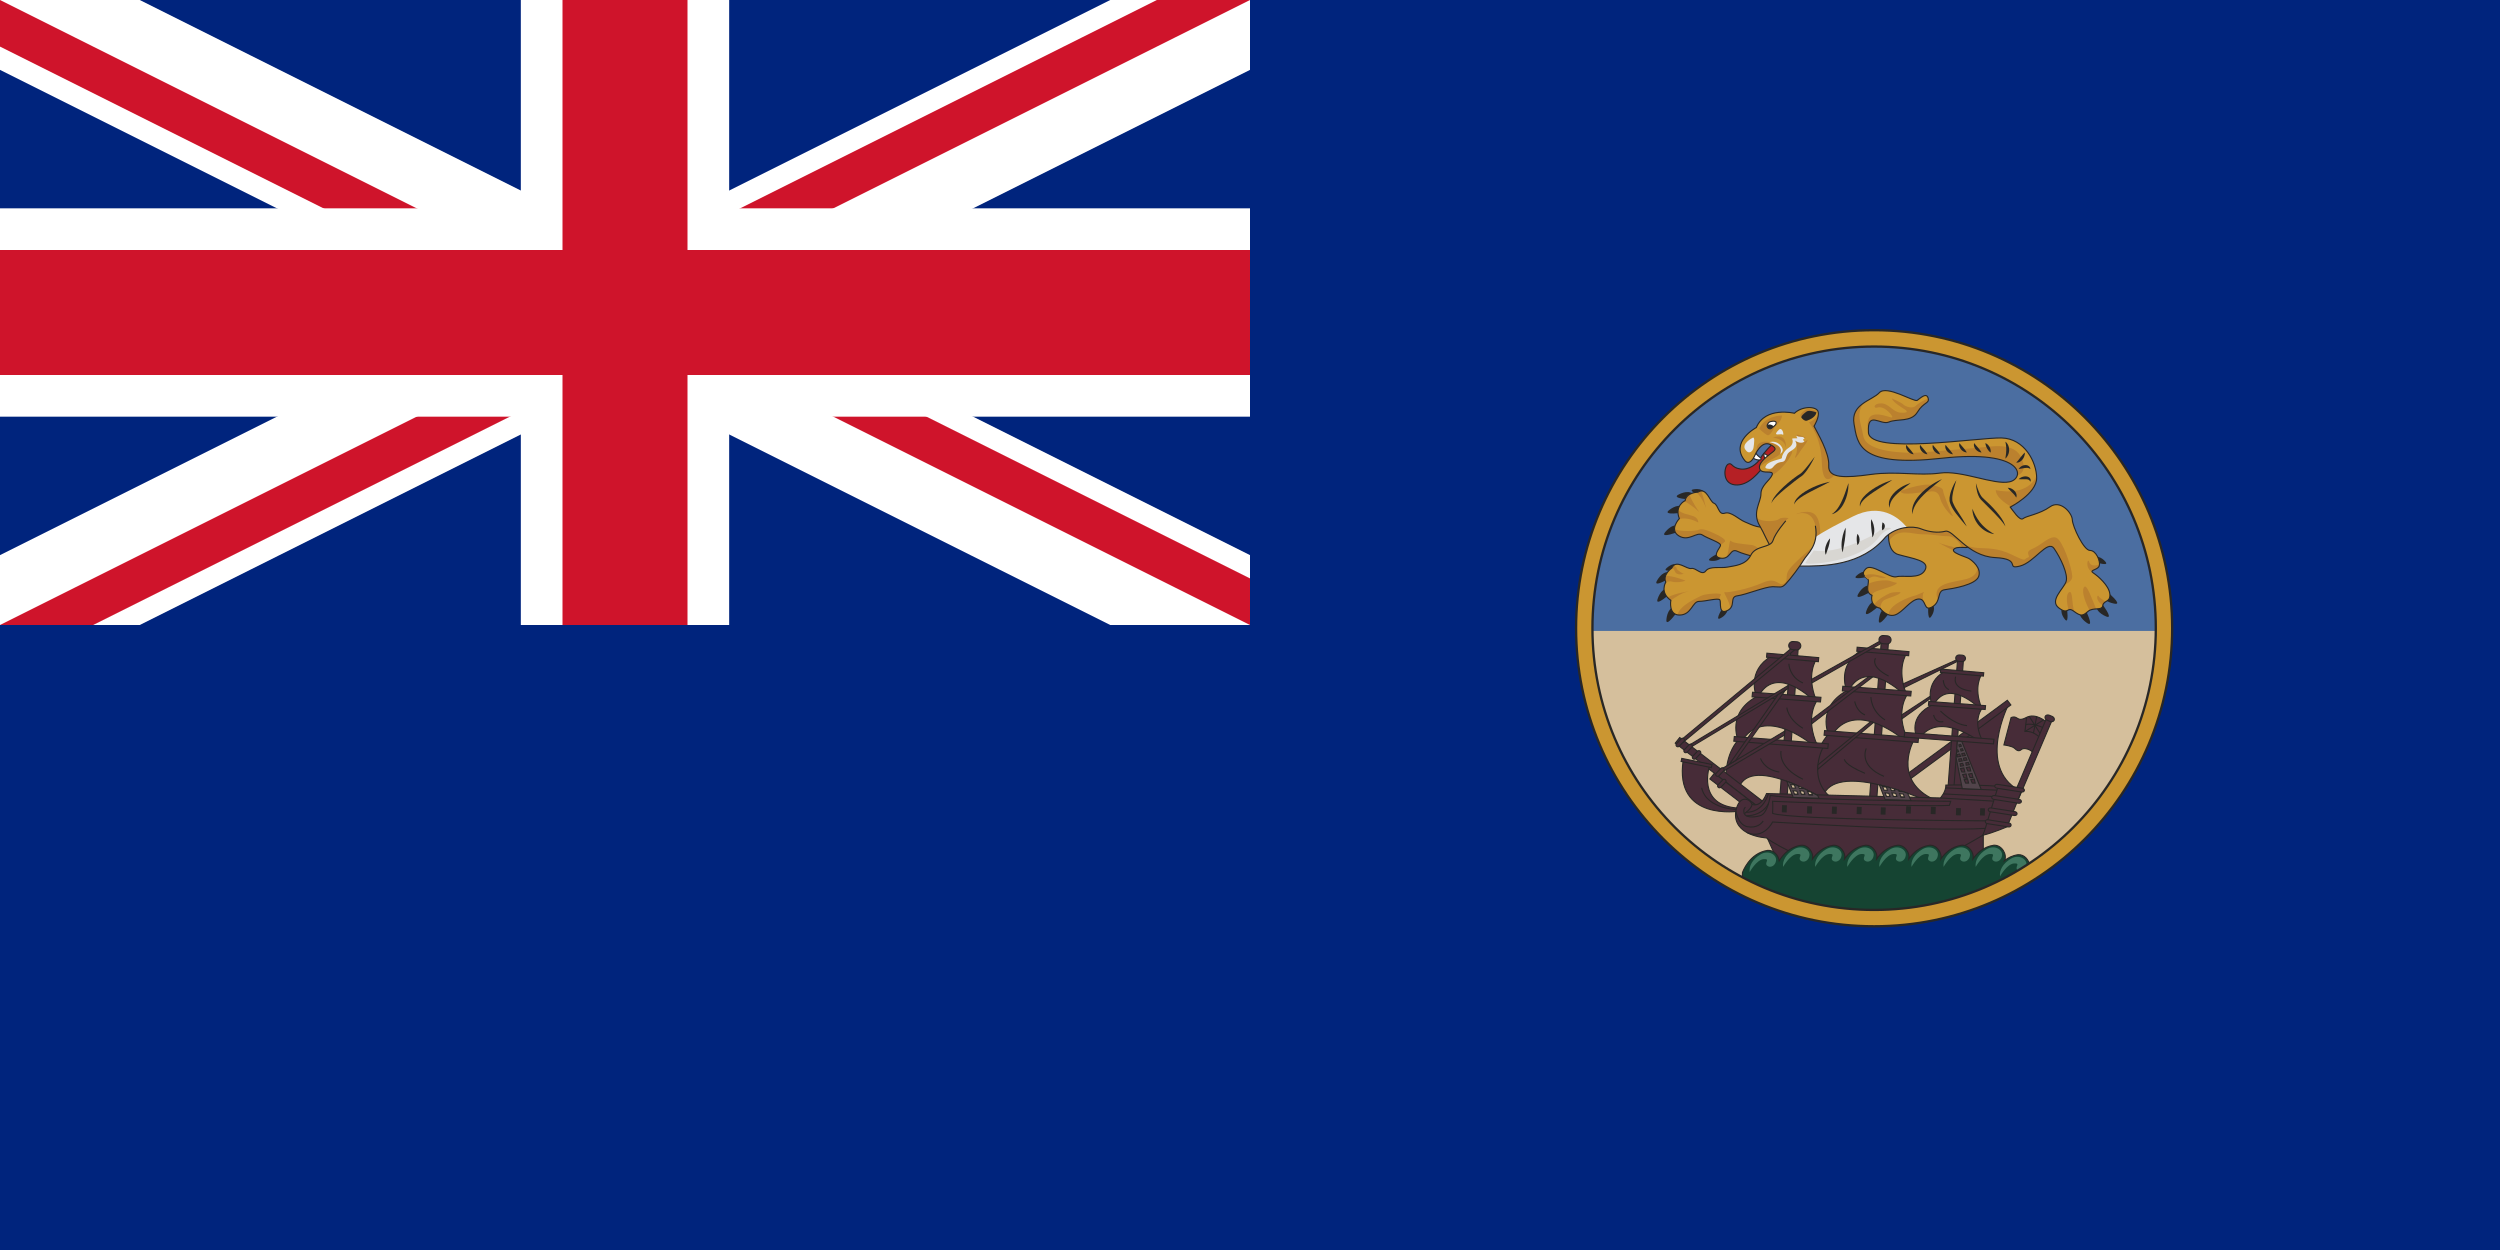 <?xml version="1.0" encoding="utf-8"?>
<!-- Generator: Adobe Illustrator 16.0.0, SVG Export Plug-In . SVG Version: 6.00 Build 0)  -->
<!DOCTYPE svg PUBLIC "-//W3C//DTD SVG 1.1//EN" "http://www.w3.org/Graphics/SVG/1.1/DTD/svg11.dtd">
<svg version="1.1"
	 id="svg17" xmlns:rdf="http://www.w3.org/1999/02/22-rdf-syntax-ns#" xmlns:inkscape="http://www.inkscape.org/namespaces/inkscape" xmlns:cc="http://creativecommons.org/ns#" xmlns:dc="http://purl.org/dc/elements/1.1/" xmlns:sodipodi="http://sodipodi.sourceforge.net/DTD/sodipodi-0.dtd" xmlns:svg="http://www.w3.org/2000/svg" inkscape:version="0.92.2 (5c3e80d, 2017-08-06)" sodipodi:docname="Flag_of_Ceylon_(1875948).svg"
	 xmlns="http://www.w3.org/2000/svg" xmlns:xlink="http://www.w3.org/1999/xlink" x="0px" y="0px" width="1200px" height="600px"
	 viewBox="0 0 1200 600" enable-background="new 0 0 1200 600" xml:space="preserve">
<sodipodi:namedview  gridtolerance="10" guidetolerance="10" objecttolerance="10" bordercolor="#666666" pagecolor="#ffffff" borderopacity="1" inkscape:cy="265.09466" inkscape:zoom="0.66939442" showgrid="false" inkscape:cx="653.13659" id="namedview19" inkscape:current-layer="svg17" inkscape:window-maximized="1" inkscape:window-y="-8" inkscape:window-x="-8" inkscape:window-height="1057" inkscape:window-width="1920" inkscape:pageshadow="2" inkscape:pageopacity="0">
	</sodipodi:namedview>
<rect id="rect5" fill="#00247D" width="1200" height="600"/>
<path id="path7" stroke="#FFFFFF" stroke-width="60" d="M0,0l600,300 M600,0L0,300"/>
<g>
	<defs>
		<path id="SVGID_1_" d="M0,0v150h700v150H600L0,0z M0,300v50h300V0h300L0,300z"/>
	</defs>
	<clipPath id="SVGID_2_">
		<use xlink:href="#SVGID_1_"  overflow="visible"/>
	</clipPath>
	<path id="path9" clip-path="url(#SVGID_2_)" stroke="#CF142B" stroke-width="40" d="M0,0l600,300 M600,0L0,300"/>
</g>
<path id="path11" stroke="#FFFFFF" stroke-width="100" d="M0,150h700 M300,0v350"/>
<path id="path13" stroke="#CF142B" stroke-width="60" d="M0,150h700 M300,0v350"/>
<path id="path15" fill="#00247D" d="M0,300h600V0h600v600H0V300z"/>
<path fill="#3E755F" d="M1028.377,933.249c0,0,3.125-5.625,6.313-5.813s0.125,1.625,1.5,2.906s3.868,0.138,4.063-2.406
	c0.195-2.544-3.414-4.75-6.988-2.625S1028.002,930.499,1028.377,933.249z"/>
<path fill="#3E755F" d="M1140.983,935.193c0,0,3.125-5.625,6.313-5.813s0.125,1.625,1.5,2.906s3.868,0.138,4.063-2.406
	s-3.415-4.75-6.989-2.625C1142.296,929.381,1140.608,932.443,1140.983,935.193z"/>
<g>
	<circle fill="#D5BF9C" cx="899.58" cy="301.557" r="136.122"/>
	<g>
		<path fill="#472C38" stroke="#282726" stroke-width="0.534" stroke-miterlimit="10" d="M964.167,338.008
			c0,0-15.292,29.972,4.794,41.272l-1.819,2.572l-30.749-2.572l0.909-22.214l25.377-19.059H964.167z"/>
		<polygon fill="#472C38" stroke="#282726" stroke-width="0.534" stroke-miterlimit="10" points="914.214,375.885 912.523,373.663 
			963.516,336.148 965.206,338.371 		"/>
		<polygon fill="#472C38" stroke="#282726" stroke-width="0.534" stroke-miterlimit="10" points="900.865,383.226 897.402,382.976 
			903.082,306.952 906.544,307.202 		"/>
		<path fill="#472C38" stroke="#282726" stroke-width="0.534" stroke-miterlimit="10" d="M915.158,313.676
			c0,0-5.126,7.151,0,19.666h-1.312c0,0-17.04-17.065-25.802-3.089l-1.818,0.652c0,0-4.629-11.868,7.438-18.855L915.158,313.676z"/>
		<polygon fill="#472C38" stroke="#282726" stroke-width="0.534" stroke-miterlimit="10" points="916.142,314.736 891.266,312.607 
			891.438,310.664 916.313,312.794 		"/>
		<path fill="#472C38" stroke="#282726" stroke-width="0.534" stroke-miterlimit="10" d="M915.85,332.85c0,0-6.764,8.179,0,22.487
			h-1.729c0,0-22.485-19.513-34.048-3.531l-2.399,0.744c0,0-6.107-13.568,9.816-21.558L915.85,332.85z"/>
		<polygon fill="#472C38" stroke="#282726" stroke-width="0.534" stroke-miterlimit="10" points="917.148,334.063 884.323,331.628 
			884.551,329.406 917.375,331.843 		"/>
		<path fill="#472C38" stroke="#282726" stroke-width="0.534" stroke-miterlimit="10" d="M918.63,355.337
			c0,0-10.251,18.153,8.266,27.743l-1.654,1.461c0,0-41.91-18.886-49.68-3.607l-6.372-9.229c0,0,2.157-12.355,8.606-19.509
			L918.63,355.337z"/>
		<polygon fill="#472C38" stroke="#282726" stroke-width="0.534" stroke-miterlimit="10" points="920.663,356.387 875.562,352.902 
			875.8,350.683 920.902,354.167 		"/>
		<polygon fill="#472C38" stroke="#282726" stroke-width="0.534" stroke-miterlimit="10" points="857.543,386.096 854.08,385.846 
			859.759,309.82 863.222,310.072 		"/>
		<path fill="#472C38" stroke="#282726" stroke-width="0.534" stroke-miterlimit="10" d="M871.835,316.545
			c0,0-5.126,7.152,0,19.666h-1.312c0,0-17.039-17.065-25.801-3.088l-1.819,0.649c0,0-4.628-11.865,7.44-18.854L871.835,316.545z"/>
		<polygon fill="#472C38" stroke="#282726" stroke-width="0.534" stroke-miterlimit="10" points="872.818,317.606 847.943,315.477 
			848.116,313.534 872.99,315.663 		"/>
		<path fill="#472C38" stroke="#282726" stroke-width="0.534" stroke-miterlimit="10" d="M872.527,335.72c0,0-6.762,8.179,0,22.486
			h-1.729c0,0-22.485-19.513-34.048-3.53l-2.399,0.742c0,0-6.108-13.566,9.816-21.558L872.527,335.72z"/>
		<polygon fill="#472C38" stroke="#282726" stroke-width="0.534" stroke-miterlimit="10" points="873.825,336.933 841,334.498 
			841.229,332.276 874.052,334.711 		"/>
		<path fill="#472C38" stroke="#282726" stroke-width="0.534" stroke-miterlimit="10" d="M875.307,358.206
			c0,0-10.25,18.152,8.267,27.742l-1.653,1.463c0,0-39.016-25.683-46.786-10.402l-6.613-4.2c0,0-0.495-10.592,5.952-17.743
			L875.307,358.206z"/>
		<polygon fill="#472C38" stroke="#282726" stroke-width="0.534" stroke-miterlimit="10" points="877.341,359.257 832.238,355.772 
			832.478,353.55 877.579,357.037 		"/>
		<polygon fill="#472C38" stroke="#282726" stroke-width="0.534" stroke-miterlimit="10" points="936.853,391.676 934.039,391.471 
			939.719,315.448 942.531,315.65 		"/>
		<path fill="#472C38" stroke="#282726" stroke-width="0.534" stroke-miterlimit="10" d="M951.228,323.642
			c0,0-4.252,5.934,0,16.317h-1.088c0,0-14.136-14.16-21.405-2.563l-1.509,0.54c0,0-3.841-9.847,6.171-15.643L951.228,323.642z"/>
		<polygon fill="#472C38" stroke="#282726" stroke-width="0.534" stroke-miterlimit="10" points="952.045,324.521 931.406,322.756 
			931.549,321.143 952.187,322.91 		"/>
		<path fill="#472C38" stroke="#282726" stroke-width="0.534" stroke-miterlimit="10" d="M951.803,339.382c0,0-5.61,6.05,0,16.636
			h-1.435c0,0-18.655-14.435-28.248-2.613l-1.991,0.551c0,0-5.067-10.036,8.145-15.947L951.803,339.382z"/>
		<polygon fill="#472C38" stroke="#282726" stroke-width="0.534" stroke-miterlimit="10" points="952.88,340.557 925.646,338.535 
			925.835,336.693 953.068,338.715 		"/>
		<polygon fill="#472C38" stroke="#282726" stroke-width="0.534" stroke-miterlimit="10" points="956.871,357.066 914.021,353.773 
			914.26,351.556 957.107,354.847 		"/>
		<polygon fill="#472C38" stroke="#282726" stroke-width="0.534" stroke-miterlimit="10" points="867.341,400.969 865.202,403.657 
			804.126,356.701 806.264,354.013 		"/>
		<polygon fill="#472C38" stroke="#282726" stroke-width="0.534" stroke-miterlimit="10" points="846.937,389.697 844.797,392.386 
			820.735,373.889 822.873,371.197 		"/>
		<path fill="#472C38" stroke="#282726" stroke-width="0.534" stroke-miterlimit="10" d="M820.668,367.338
			c0,0-6.854,19.625,14.222,20.582v1.417c0,0-31.414,5.144-26.951-24.436L820.668,367.338z"/>
		<polygon fill="#472C38" stroke="#282726" stroke-width="0.534" stroke-miterlimit="10" points="821.443,368.444 806.943,365.51 
			807.254,364.03 821.754,366.965 		"/>
		<path fill="none" stroke="#282726" stroke-width="0.534" stroke-miterlimit="10" d="M834.89,388.622
			c0,0-15.626,0.254-18.106-10.474"/>
		<polygon fill="#472C38" stroke="#282726" stroke-width="0.534" stroke-miterlimit="10" points="847.739,400.983 854.08,415.042 
			863.222,419.552 879.255,414.677 		"/>
		<polygon fill="#472C38" stroke="#282726" stroke-width="0.534" stroke-miterlimit="10" points="951.97,397.944 951.97,417.602 
			923.126,421.016 919.174,412.482 		"/>
		<path fill="#472C38" stroke="#282726" stroke-width="0.534" stroke-miterlimit="10" d="M982.083,346.429
			c0,0-4.961-4.452-9.548-1.991c-4.588,2.46-3.822-1.305-7.212,0l-3.451,13.127c0,0,3.969,0.488,5.083,1.584
			c1.116,1.099,2.148,1.707,3.306,0.61c1.159-1.098,4.879-0.064,5.933,2.012L982.083,346.429z"/>
		<path fill="none" stroke="#282726" stroke-width="0.534" stroke-miterlimit="10" d="M979.106,354.029
			c0,0-3.099-3.414-7.129-2.926l0.797-6.782"/>
		
			<line fill="none" stroke="#282726" stroke-width="0.534" stroke-miterlimit="10" x1="974.029" y1="343.871" x2="979.663" y2="352.733"/>
		
			<line fill="none" stroke="#282726" stroke-width="0.534" stroke-miterlimit="10" x1="971.978" y1="351.104" x2="980.937" y2="345.567"/>
		
			<line fill="none" stroke="#282726" stroke-width="0.534" stroke-miterlimit="10" x1="976.063" y1="351.846" x2="977.618" y2="343.871"/>
		<path fill="none" stroke="#282726" stroke-width="0.534" stroke-miterlimit="10" d="M981.339,349.58c0,0-5.561-2.835-8.979-1.722
			"/>
		<polygon fill="#472C38" stroke="#282726" stroke-width="0.534" stroke-miterlimit="10" points="967.925,385.695 965.323,384.622 
			982.469,344.438 985.069,345.509 		"/>
		<path fill="#472C38" stroke="#282726" stroke-width="0.534" stroke-miterlimit="10" d="M986.011,345.692
			c-0.282,0.665-1.179,0.928-1.999,0.588l-1.362-0.561c-0.82-0.338-1.258-1.15-0.974-1.813l0,0c0.282-0.662,1.178-0.928,2-0.59
			l1.36,0.563C985.857,344.217,986.294,345.03,986.011,345.692L986.011,345.692z"/>
		<path fill="#472C38" stroke="#282726" stroke-width="0.534" stroke-miterlimit="10" d="M847.943,380.91l83.463,2.111
			c0,0,2.677-2.924,2.633-6.176c0,0,26.242-0.65,36.493,2.276l-7.109,17.716c0,0-6.707,2.929-11.62,4.064
			c0,0-28.885,17.229-38.473,18.204l-35.751-1.626c0,0-24.761-11.053-29.636-15.277c0,0-16.679-0.813-14.743-13.004
			c1.769-8.126,6.89-5.719,7.8-3.104C841,386.096,845.048,388.062,847.943,380.91z"/>
		
			<rect x="855.492" y="386.875" transform="matrix(0.999 0.036 -0.036 0.999 14.679 -30.855)" fill="#282726" width="2.339" height="3.494"/>
		<polygon fill="#282726" points="869.679,390.552 867.341,390.469 867.471,386.976 869.809,387.059 		"/>
		<polygon fill="#282726" points="881.592,390.693 879.255,390.61 879.386,387.119 881.723,387.202 		"/>
		<polygon fill="#282726" points="893.507,390.838 891.168,390.752 891.3,387.263 893.636,387.345 		"/>
		
			<rect x="903.147" y="387.446" transform="matrix(0.999 0.037 -0.037 0.999 14.92 -32.983)" fill="#282726" width="2.338" height="3.494"/>
		
			<rect x="915.059" y="387.587" transform="matrix(0.999 0.035 -0.035 0.999 14.392 -32.265)" fill="#282726" width="2.339" height="3.496"/>
		
			<rect x="926.974" y="387.732" transform="matrix(0.999 0.036 -0.036 0.999 14.763 -33.464)" fill="#282726" width="2.338" height="3.494"/>
		<polygon fill="#282726" points="941.161,391.41 938.823,391.327 938.953,387.834 941.29,387.917 		"/>
		
			<rect x="950.801" y="388.016" transform="matrix(0.999 0.036 -0.036 0.999 14.613 -33.938)" fill="#282726" width="2.338" height="3.496"/>
		<path fill="none" stroke="#282726" stroke-width="0.534" stroke-miterlimit="10" d="M959.139,377.417l-5.201,16.78
			c0,0-1.254,4.856-2.27,6.786"/>
		<path fill="none" stroke="#282726" stroke-width="0.534" stroke-miterlimit="10" d="M954.342,394.014
			c0,0-95.382-0.443-103.502-3.604c0,0,0.248-4.137,0-5.784c0,0,68.689,2.806,84.871,1.951l0.619-1.951
			c0,0-74.021-0.608-86.607-2.803c0,0-1.115,8.596-4.772,9.691c-3.658,1.097-7.068,0.757-7.688-0.963c0,0,3.51-2.257,3.738-4.456"/>
		<path fill="none" stroke="#282726" stroke-width="0.534" stroke-miterlimit="10" d="M952.953,397.605
			c-26.213,1.763-102.113-3.043-102.113-3.043s-4.037,8.347-12.093,5.179"/>
		<path fill="none" stroke="#282726" stroke-width="0.534" stroke-miterlimit="10" d="M833.2,389.199c0,0,1.018,6.766,5.547,7.618
			c4.529,0.854,7.009-1.645,7.565-2.804"/>
		<path fill="none" stroke="#282726" stroke-width="0.534" stroke-miterlimit="10" d="M848.88,385.695c0,0-2.452,5.78-10.662,5.891
			"/>
		<path fill="none" stroke="#282726" stroke-width="0.534" stroke-miterlimit="10" d="M838.218,389.855
			c0,0,7.524,0.857,10.662-8.922"/>
		
			<line fill="none" stroke="#282726" stroke-width="0.534" stroke-miterlimit="10" x1="933.913" y1="378.18" x2="958.562" y2="379.28"/>
		
			<line fill="none" stroke="#282726" stroke-width="0.534" stroke-miterlimit="10" x1="932.787" y1="381.068" x2="957.636" y2="382.373"/>
		
			<line fill="none" stroke="#282726" stroke-width="0.534" stroke-miterlimit="10" x1="931.406" y1="383.021" x2="956.931" y2="384.541"/>
		<path fill="#472C38" stroke="#282726" stroke-width="0.534" stroke-miterlimit="10" d="M971.703,379.431
			c-0.081,0.508-0.682,0.84-1.342,0.737l-11.839-1.83c-0.659-0.102-1.129-0.598-1.047-1.108l0,0c0.082-0.509,0.683-0.84,1.343-0.738
			l11.839,1.83C971.316,378.424,971.786,378.92,971.703,379.431L971.703,379.431z"/>
		<path fill="#472C38" stroke="#282726" stroke-width="0.534" stroke-miterlimit="10" d="M970.253,384.81
			c-0.081,0.511-0.684,0.84-1.343,0.738l-11.839-1.83c-0.66-0.103-1.129-0.597-1.048-1.106l0,0c0.082-0.511,0.684-0.843,1.343-0.74
			l11.839,1.83C969.865,383.803,970.334,384.299,970.253,384.81L970.253,384.81z"/>
		<path fill="#472C38" stroke="#282726" stroke-width="0.534" stroke-miterlimit="10" d="M968.176,390.691
			c-0.081,0.511-0.668,0.842-1.308,0.744l-11.505-1.78c-0.641-0.098-1.095-0.592-1.014-1.103l0,0
			c0.082-0.508,0.668-0.842,1.31-0.744l11.505,1.778C967.804,389.687,968.258,390.181,968.176,390.691L968.176,390.691z"/>
		<path fill="#472C38" stroke="#282726" stroke-width="0.534" stroke-miterlimit="10" d="M965.313,396.16
			c-0.082,0.511-0.613,0.851-1.186,0.764l-10.274-1.589c-0.572-0.087-0.97-0.573-0.889-1.083l0,0
			c0.082-0.511,0.611-0.853,1.185-0.764l10.273,1.589C964.996,395.164,965.395,395.65,965.313,396.16L965.313,396.16z"/>
		<path fill="#472C38" stroke="#282726" stroke-width="0.534" stroke-miterlimit="10" d="M837.262,390.552
			c0,0-0.805-2.003,0.558-3.141"/>
		<path fill="#472C38" stroke="#282726" stroke-width="0.534" stroke-miterlimit="10" d="M816.096,360.551
			c0.362,0.338,0.378,0.898,0.035,1.253l-2.255,2.343c-0.342,0.356-0.913,0.371-1.274,0.033l0,0
			c-0.361-0.335-0.377-0.896-0.035-1.25l2.256-2.343C815.164,360.23,815.735,360.216,816.096,360.551L816.096,360.551z"/>
		<path fill="#472C38" stroke="#282726" stroke-width="0.534" stroke-miterlimit="10" d="M828.23,374.274
			c0.362,0.337,0.377,0.897,0.035,1.254l-2.255,2.343c-0.343,0.354-0.913,0.371-1.276,0.033l0,0
			c-0.36-0.333-0.375-0.896-0.033-1.252l2.256-2.343C827.299,373.955,827.869,373.94,828.23,374.274L828.23,374.274z"/>
		<path fill="#472C38" stroke="#282726" stroke-width="0.534" stroke-miterlimit="10" d="M807.964,356.187
			c0.331-0.344,54.283-44.944,54.283-44.944l-1.78-0.578l-53.396,44.401L807.964,356.187z"/>
		<path fill="#472C38" stroke="#282726" stroke-width="0.534" stroke-miterlimit="10" d="M864.375,310.154
			c-0.08,1.074-1.031,1.882-2.124,1.803l-1.813-0.131c-1.092-0.078-1.913-1.014-1.833-2.088l0,0
			c0.081-1.074,1.031-1.881,2.124-1.802l1.813,0.13C863.635,308.146,864.455,309.081,864.375,310.154L864.375,310.154z"/>
		<path fill="#472C38" stroke="#282726" stroke-width="0.534" stroke-miterlimit="10" d="M808.259,354.588
			c0.362,0.338,0.378,0.898,0.036,1.255l-2.256,2.341c-0.342,0.356-0.913,0.371-1.273,0.035l0,0
			c-0.361-0.335-0.377-0.896-0.035-1.252l2.255-2.343C807.328,354.27,807.898,354.253,808.259,354.588L808.259,354.588z"/>
		<polygon fill="#472C38" stroke="#282726" stroke-width="0.534" stroke-miterlimit="10" points="811.101,357.504 858.324,329.029 
			858.21,330.563 811.844,358.463 		"/>
		<path fill="#472C38" stroke="#282726" stroke-width="0.534" stroke-miterlimit="10" d="M812.042,357.441
			c0.361,0.338,0.377,0.898,0.035,1.255l-2.255,2.343c-0.343,0.354-0.913,0.369-1.275,0.033l0,0
			c-0.361-0.336-0.377-0.898-0.035-1.253l2.256-2.343C811.11,357.123,811.681,357.108,812.042,357.441L812.042,357.441z"/>
		<polygon fill="#472C38" stroke="#282726" stroke-width="0.534" stroke-miterlimit="10" points="827.404,370.06 856.547,352.814 
			856.688,350.914 826.309,369.119 		"/>
		<path fill="#472C38" stroke="#282726" stroke-width="0.534" stroke-miterlimit="10" d="M827.314,368.777
			c0.361,0.338,0.378,0.898,0.036,1.255l-2.256,2.343c-0.343,0.354-0.913,0.371-1.275,0.033l0,0
			c-0.36-0.333-0.377-0.896-0.034-1.252l2.254-2.341C826.384,368.459,826.954,368.444,827.314,368.777L827.314,368.777z"/>
		<polygon fill="#472C38" stroke="#282726" stroke-width="0.534" stroke-miterlimit="10" points="830.033,366.888 833.044,365.082 
			856.934,331.33 853.451,333.425 		"/>
		<path fill="#472C38" stroke="#282726" stroke-width="0.534" stroke-miterlimit="10" d="M869.563,326.101
			c0.014,0.551,0.048,1.121,0.105,1.714l34.12-19.479v-1.384L869.563,326.101z"/>
		<path fill="#472C38" stroke="#282726" stroke-width="0.534" stroke-miterlimit="10" d="M907.697,307.285
			c-0.08,1.074-1.031,1.882-2.124,1.803l-1.813-0.131c-1.093-0.078-1.912-1.015-1.833-2.089l0,0c0.08-1.074,1.032-1.88,2.124-1.802
			l1.813,0.132C906.956,305.277,907.777,306.212,907.697,307.285L907.697,307.285z"/>
		<path fill="#472C38" stroke="#282726" stroke-width="0.534" stroke-miterlimit="10" d="M869.571,347.469l29.353-22.585
			c-0.632-0.09-1.264-0.132-1.894-0.125l-27.495,20.628C869.517,346.049,869.525,346.743,869.571,347.469z"/>
		<path fill="#472C38" stroke="#282726" stroke-width="0.534" stroke-miterlimit="10" d="M872.482,369.286l26.783-22.499
			c-0.442-0.146-0.886-0.279-1.334-0.404l-25.333,20.782C872.526,367.853,872.486,368.561,872.482,369.286z"/>
		<path fill="#52444B" stroke="#282726" stroke-width="0.534" stroke-miterlimit="10" d="M869.517,380.272l0.483,1.353h-1.652
			l-0.702-1.718l1.509,0.178c-1.246-0.636-2.545-1.273-3.877-1.896l0.11,0.306h-1.653l-0.508-1.242
			c-1.186-0.524-2.389-1.031-3.599-1.511h-0.67l-0.126-0.309c-0.381-0.146-0.762-0.289-1.144-0.429l3.027,7.747
			c0,0,11.451,0.325,12.4,0.402l-0.601-1.295C871.563,381.34,870.559,380.808,869.517,380.272z M859.498,376.583l1.818,0.215
			l0.538,1.503H860.2L859.498,376.583z M861.378,381.261l-0.702-1.72l1.819,0.215l0.536,1.505H861.378z M864.686,381.261
			l-0.702-1.72l1.817,0.215l0.538,1.505H864.686z"/>
		<path fill="#52444B" stroke="#282726" stroke-width="0.534" stroke-miterlimit="10" d="M913.176,379.901h-1.631l-0.254-0.619
			c-0.679-0.219-1.373-0.436-2.077-0.648l0.322,0.903h-1.653l-0.602-1.472c-1.69-0.483-3.427-0.94-5.18-1.347l2.764,7.072
			c0,0,11.45,0.322,12.399,0.402l-1.584-3.425C914.879,380.483,914.043,380.193,913.176,379.901z M903.646,377.623l1.818,0.215
			l0.538,1.505h-1.654L903.646,377.623z M905.526,382.301l-0.702-1.718l1.819,0.213l0.538,1.505H905.526z M908.834,382.301
			l-0.702-1.718l1.817,0.213l0.538,1.505H908.834z M911.794,380.947l1.817,0.213l0.538,1.505h-1.653L911.794,380.947z"/>
		<path fill="#52444B" stroke="#282726" stroke-width="0.534" stroke-miterlimit="10" d="M939.537,355.734l-0.324,4.342
			l0.521-0.146l0.371,0.855l-0.966,0.276l-0.199,2.683l2.951,14.792l9.096,0.406l-9.323-23.043L939.537,355.734z M941.104,357.313
			l0.371,0.854l-0.992,0.283l-0.248-0.894L941.104,357.313z M939.397,362.16l1.221-0.223l0.455,1.138l-1.509,0.244L939.397,362.16z
			 M940.185,364.355l1.219-0.224l0.456,1.138l-1.51,0.244L940.185,364.355z M942.076,366.404l0.455,1.136l-1.51,0.246l-0.165-1.159
			L942.076,366.404z M941.725,370.562l-0.703-1.64l1.635-0.325l0.473,1.965H941.725z M942.076,371.809l1.634-0.325l0.473,1.963
			h-1.404L942.076,371.809z M943.501,375.885l-0.702-1.638l1.635-0.327l0.473,1.965H943.501z M948.089,375.885h-1.405l-0.702-1.638
			l1.634-0.327L948.089,375.885z M947.015,373.203h-1.406l-0.702-1.639l1.635-0.325L947.015,373.203z M945.961,370.074h-1.405
			l-0.703-1.641l1.635-0.322L945.961,370.074z M945.271,367.073l-1.51,0.243l-0.165-1.158l1.219-0.224L945.271,367.073z
			 M944.168,364.822l-1.509,0.243l-0.167-1.156l1.22-0.224L944.168,364.822z M943.369,362.629l-1.51,0.244l-0.165-1.159l1.22-0.223
			L943.369,362.629z M941.321,360.499l-0.248-0.894l0.869-0.242l0.371,0.853L941.321,360.499z"/>
		<path fill="#472C38" stroke="#282726" stroke-width="0.534" stroke-miterlimit="10" d="M914.002,330.059l26.42-13.041
			l-0.321-0.716l-26.567,11.945C913.666,328.835,913.819,329.438,914.002,330.059z"/>
		<path fill="#472C38" stroke="#282726" stroke-width="0.534" stroke-miterlimit="10" d="M943.437,316.136
			c-0.063,0.844-0.833,1.476-1.722,1.412l-1.473-0.106c-0.889-0.064-1.557-0.8-1.493-1.645l0,0c0.063-0.844,0.833-1.476,1.722-1.412
			l1.474,0.106C942.832,314.556,943.5,315.292,943.437,316.136L943.437,316.136z"/>
		<path fill="#472C38" stroke="#282726" stroke-width="0.534" stroke-miterlimit="10" d="M926.521,334.198l-13.673,8.927
			c0,0.612,0.017,1.253,0.054,1.917l13.706-9.822C926.569,334.9,926.54,334.559,926.521,334.198z"/>
		<path fill="none" stroke="#282726" stroke-width="0.534" stroke-miterlimit="10" d="M895.802,359.257
			c0,0-3.972,8.227,8.514,13.396"/>
		<path fill="none" stroke="#282726" stroke-width="0.534" stroke-miterlimit="10" d="M898.042,334.604
			c0,0-0.095,6.665,6.77,10.963"/>
		<path fill="none" stroke="#282726" stroke-width="0.534" stroke-miterlimit="10" d="M885.354,364.424
			c0,0-0.513,2.428,9.847,6.773"/>
		<path fill="none" stroke="#282726" stroke-width="0.534" stroke-miterlimit="10" d="M890.276,336.693
			c0,0,0.683,4.647,4.925,6.471"/>
		<path fill="none" stroke="#282726" stroke-width="0.534" stroke-miterlimit="10" d="M857.688,339.621c0,0,0.29,5.448,7.714,9.959
			"/>
		<path fill="none" stroke="#282726" stroke-width="0.534" stroke-miterlimit="10" d="M854.908,360.486
			c0,0-1.891,7.646,10.494,13.546"/>
		<path fill="none" stroke="#282726" stroke-width="0.534" stroke-miterlimit="10" d="M845.054,364.03c0,0,1.553,5.298,9.026,6.563
			"/>
		<path fill="none" stroke="#282726" stroke-width="0.534" stroke-miterlimit="10" d="M858.65,318.615c0,0,0.154,6.326,6.752,9.199
			"/>
		<path fill="none" stroke="#282726" stroke-width="0.534" stroke-miterlimit="10" d="M900.256,315.966
			c0,0-2.863,3.855,6.288,8.555"/>
		<path fill="none" stroke="#282726" stroke-width="0.534" stroke-miterlimit="10" d="M931.406,341.249
			c0,0,6.081,6.422,12.762,7.053"/>
		<path fill="none" stroke="#282726" stroke-width="0.534" stroke-miterlimit="10" d="M938.744,324.759c0,0-2.419,5.75,7.493,6.976
			"/>
		<path fill="none" stroke="#282726" stroke-width="0.534" stroke-miterlimit="10" d="M932.787,326.459
			c0,0,0.062,3.539,2.701,4.533"/>
		<path fill="none" stroke="#282726" stroke-width="0.534" stroke-miterlimit="10" d="M928.143,343.164
			c0,0,0.557,4.004,4.645,3.219"/>
	</g>
	<path fill="#154432" stroke="#282726" stroke-width="0.534" stroke-miterlimit="10" d="M968.68,410.254
		c-2.649,0.376-4.785,1.474-6.493,2.824c1.379-2.726-1.239-7.62-5.189-7.359c-4.877,0.692-8.037,3.804-9.908,6.49
		c0.544-2.778-1.942-6.724-5.499-6.49c-4.877,0.692-8.036,3.804-9.908,6.49c0.544-2.778-1.941-6.724-5.498-6.49
		c-4.877,0.692-8.037,3.804-9.908,6.49c0.544-2.778-1.942-6.724-5.499-6.49c-4.877,0.692-8.036,3.804-9.908,6.49
		c0.544-2.778-1.941-6.724-5.498-6.49c-4.877,0.692-8.037,3.804-9.909,6.49c0.545-2.778-1.941-6.724-5.498-6.49
		c-4.877,0.692-8.037,3.804-9.908,6.49c0.544-2.778-1.941-6.724-5.498-6.49c-5.466,0.775-8.778,4.588-10.532,7.438
		c-0.366-2.503-2.566-5.171-5.511-4.979c-8.938,1.267-12.137,10.671-12.137,10.671l-0.102,3.232
		c18.912,9.955,40.448,15.597,63.305,15.597c27.561,0,53.202-8.199,74.636-22.278C973.928,412.852,971.689,410.057,968.68,410.254z"
		/>
	<path fill="#3E765F" d="M855.886,416.124c0,0,3.335-6.003,6.736-6.203s0.134,1.734,1.601,3.102
		c1.468,1.367,4.127,0.146,4.336-2.568c0.208-2.716-3.645-5.068-7.458-2.801C857.286,409.921,855.485,413.188,855.886,416.124z"/>
	<path fill="#3E765F" d="M839.844,418.583c0,0,3.334-6.003,6.736-6.203c3.401-0.2,0.133,1.734,1.601,3.102
		c1.467,1.367,4.128,0.148,4.335-2.567c0.209-2.714-3.644-5.069-7.457-2.802C841.244,412.38,839.443,415.648,839.844,418.583z"/>
	<path fill="#3E765F" d="M871.293,416.124c0,0,3.334-6.003,6.736-6.203c3.401-0.2,0.133,1.734,1.601,3.102
		c1.467,1.367,4.127,0.146,4.335-2.568c0.209-2.716-3.645-5.068-7.457-2.801C872.693,409.921,870.893,413.188,871.293,416.124z"/>
	<path fill="#3E765F" d="M886.699,416.124c0,0,3.335-6.003,6.736-6.203s0.134,1.734,1.601,3.102
		c1.468,1.367,4.127,0.146,4.336-2.568c0.208-2.716-3.645-5.068-7.458-2.801C888.1,409.921,886.299,413.188,886.699,416.124z"/>
	<path fill="#3E765F" d="M902.106,416.124c0,0,3.335-6.003,6.736-6.203s0.133,1.734,1.601,3.102
		c1.467,1.367,4.127,0.146,4.335-2.568c0.208-2.716-3.645-5.068-7.457-2.801C903.507,409.921,901.706,413.188,902.106,416.124z"/>
	<path fill="#3E765F" d="M917.513,416.124c0,0,3.335-6.003,6.736-6.203s0.134,1.734,1.601,3.102
		c1.468,1.367,4.127,0.146,4.336-2.568c0.208-2.716-3.645-5.068-7.458-2.801S917.113,413.188,917.513,416.124z"/>
	<path fill="#3E765F" d="M932.92,416.124c0,0,3.335-6.003,6.736-6.203s0.133,1.734,1.601,3.102c1.467,1.367,4.127,0.146,4.335-2.568
		c0.209-2.716-3.645-5.068-7.457-2.801C934.32,409.921,932.52,413.188,932.92,416.124z"/>
	<path fill="#3E765F" d="M948.326,416.124c0,0,3.335-6.003,6.736-6.203s0.134,1.734,1.601,3.102
		c1.468,1.367,4.127,0.146,4.336-2.568c0.208-2.716-3.645-5.068-7.458-2.801C949.727,409.921,947.926,413.188,948.326,416.124z"/>
	<path fill="#3E765F" d="M960.01,420.659c0,0,3.335-6.003,6.736-6.203s0.133,1.734,1.601,3.102s4.128,0.146,4.335-2.568
		c0.208-2.715-3.644-5.068-7.458-2.801C961.41,414.456,959.609,417.725,960.01,420.659z"/>
	<path fill="#4B6EA1" d="M899.58,165.435c-75.179,0-136.122,60.943-136.122,136.122c0,0.428,0.012,0.852,0.016,1.277h272.213
		c0.004-0.426,0.016-0.85,0.016-1.277C1035.702,226.378,974.759,165.435,899.58,165.435z"/>
	<path fill="#CB9631" stroke="#282726" stroke-width="1.121" stroke-miterlimit="10" d="M899.58,158.498
		c-79.01,0-143.059,64.049-143.059,143.059S820.57,444.615,899.58,444.615s143.059-64.049,143.059-143.059
		S978.59,158.498,899.58,158.498z M899.58,436.764c-74.674,0-135.208-60.535-135.208-135.207
		c0-74.674,60.534-135.208,135.208-135.208s135.207,60.534,135.207,135.208C1034.787,376.229,974.254,436.764,899.58,436.764z"/>
	<g>
		<path fill="#282726" d="M926.725,296.272c0,0,2.794-3.25,0.993-6.447l-2.143,0.171
			C925.575,289.997,925.05,298.085,926.725,296.272z"/>
		<path fill="#282726" d="M901.811,298.032c0,0,0.158-5.64,3.736-6.451l1.495,2.375
			C907.042,293.957,901.811,301.299,901.811,298.032z"/>
		<path fill="#282726" d="M895.662,293.842c0,0,1.413-5.463,5.083-5.454l0.926,2.649
			C901.671,291.038,894.933,297.026,895.662,293.842z"/>
		<path fill="#282726" d="M891.729,285.521c0,0,2.423-5.095,6.023-4.391l0.408,2.776C898.16,283.907,890.407,288.51,891.729,285.521
			z"/>
		<path fill="#282726" d="M890.889,276.565c0,0,3.07-3.263,5.762-1.828l-0.305,2.209
			C896.346,276.947,889.167,278.505,890.889,276.565z"/>
		<path fill="#CB9631" d="M906.912,251.773c0,0-2.49,12.449,4.269,14.406c6.758,1.957,15.332,2.845,12.823,7.47
			c-2.508,4.625-10.512,2.312-13.713,3.202s-11.738-6.58-14.584-3.912c-2.847,2.668-0.179,4.09,0.889,5.157
			c1.066,1.067-1.955,6.047,1.957,7.648c0,0-1.424,4.979,3.912,6.225c0,0,3.107,4.379,6.978,3.256
			c3.873-1.122,7.607-7.526,11.521-7.703c3.912-0.177,2.134,6.403,6.579,3.735c4.448-2.668,1.957-7.647,5.869-8.181
			c3.915-0.534,14.94-2.312,16.364-6.403c1.423-4.091-3.202-7.647-4.625-8.537c-1.422-0.89-9.781-3.023-6.937-4.802
			c2.847-1.779,8.715,1.601,8.537-3.735l-13.693-9.604L906.912,251.773z"/>
		<path fill="#BB812E" d="M941.797,262.765c2.547,0.083,5.071,0.361,4.954-3.165l-13.693-9.604l-26.146,1.778
			c0,0-0.814,4.085-0.241,7.943c4.492-6.732,10.688-3.229,16.249-3.229c5.869,0,7.646,0.89,12.093,0.89
			C938.554,257.377,940.961,261.203,941.797,262.765z"/>
		<path fill="#BB812E" d="M937.651,264.264c-0.075-0.314,0.079-0.627,0.563-0.93c0.268-0.167,0.569-0.277,0.882-0.365
			c-2.516-0.653-6.975-1.724-8.617-2.481C930.479,260.489,934.82,262.927,937.651,264.264z"/>
		<path fill="#BB812E" d="M949.775,276.674c0.545-1.567,0.199-3.055-0.511-4.346c-0.103,1.731-0.997,4.427-5.358,5.59
			c-6.67,1.779-17.055,1.751-13.731,10.124c0.857-2.297,0.64-4.61,3.236-4.965C937.326,282.543,948.352,280.765,949.775,276.674z"/>
		<path fill="#BB812E" d="M923.363,284.499c0.979-1.067-2.845,1.157-4.624,1.512c-1.629,0.325-12.579,4.211-12.121,9.142
			c0.863,0.28,1.816,0.365,2.824,0.073c3.873-1.122,7.607-7.526,11.521-7.703c1.066-0.048,1.703,0.412,2.165,1.043
			C922.917,287.221,922.729,285.191,923.363,284.499z"/>
		<path fill="#BB812E" d="M912.247,284.211c0,0-3.653-0.157-5.205,0.555c-1.285,0.588-6.186,2.99-7.487,5.646
			c0.617,0.667,1.537,1.236,2.91,1.557l0.007,0.009c0.169-1.266,0.638-3.175,1.954-3.921
			C906.468,286.9,912.246,285.613,912.247,284.211z"/>
		<path fill="#BB812E" d="M910.558,279.787c0,0-1.876-0.356-3.516-0.979c-1.446-0.548-7.26-0.215-10.351,1.493
			c-0.279,1.831-0.654,4.208,1.616,5.317c0.44-0.624,1.161-1.329,2.379-1.82C903.354,282.721,909.846,281.299,910.558,279.787z"/>
		<path fill="none" stroke="#282726" stroke-width="0.534" stroke-miterlimit="10" d="M906.912,251.773
			c0,0-2.49,12.449,4.269,14.406c6.758,1.957,15.332,2.845,12.823,7.47c-2.508,4.625-10.512,2.312-13.713,3.202
			s-11.738-6.58-14.584-3.912c-2.847,2.668-0.179,4.09,0.889,5.157c1.066,1.067-1.955,6.047,1.957,7.648
			c0,0-1.424,4.979,3.912,6.225c0,0,3.107,4.379,6.978,3.256c3.873-1.122,7.607-7.526,11.521-7.703
			c3.912-0.177,2.134,6.403,6.579,3.735c4.448-2.668,1.957-7.647,5.869-8.181c3.915-0.534,14.94-2.312,16.364-6.403
			c1.423-4.091-3.202-7.647-4.625-8.537c-1.422-0.89-9.781-3.023-6.937-4.802c2.847-1.779,8.715,1.601,8.537-3.735l-13.693-9.604
			L906.912,251.773z"/>
		<path fill="#282726" d="M820.809,269.116c0,0,4.187,0.915,6.146-2.188l-1.168-1.805
			C825.786,265.124,818.418,268.503,820.809,269.116z"/>
		<path fill="#282726" d="M799.012,255.781c0,0,3.228-4.627,6.665-3.34l-0.056,2.805
			C805.621,255.247,797.219,258.512,799.012,255.781z"/>
		<path fill="#282726" d="M800.822,245.158c0,0,4.181-3.79,7.242-1.767l-0.681,2.723
			C807.384,246.114,798.464,247.419,800.822,245.158z"/>
		<path fill="#282726" d="M805.343,237.592c0,0,4.823-2.927,7.445-0.362l-1.185,2.544
			C811.604,239.774,802.598,239.366,805.343,237.592z"/>
		<path fill="#282726" d="M812.537,234.951c0,0,4.357-1.042,5.82,1.635l-1.47,1.679
			C816.888,238.265,810.033,235.626,812.537,234.951z"/>
		<path fill="#CB9631" d="M873.152,247.335c0,0-7.319,2.031-10.293,4.501c-2.974,2.471-8.076-2.691-12.776,0.055
			c-4.698,2.745-9.375-0.127-12.44-1.337c-3.068-1.209-6.78-5.255-9.781-4.211c-3.004,1.043-2.988-3.974-5.153-4.792
			c-2.165-0.819-3.484-7.953-7.729-5.311c0,0-5.436,0.081-6.117,4.057c0,0-5.238,2.392-2.776,8.635c0,0-5.048,5.333-0.235,8.292
			s8.589-2.201,11.285-0.43c2.697,1.771,8.836,3.592,8.729,4.93c-0.106,1.338-4.607,5.545,0.171,6.207
			c4.776,0.662,4.302-5.08,7.949-3.286c3.647,1.792,13.592,3.699,16.56,5.647c2.966,1.949,3.045,3.005,5.996,2.33
			c2.952-0.674,10.505-3.355,13.423-4.857c2.918-1.502,10.079-1.826,13.765-10.667C887.411,248.255,877.613,245.848,873.152,247.335
			z"/>
		<path fill="#BB812E" d="M840.599,261.557c-5.007-0.533-8.832-0.889-9.81-1.956c-0.8-0.873-0.723,4.555-2.027,7.852
			c2.067-1.246,2.48-4.156,5.223-2.808c2.962,1.456,10.077,2.986,14.235,4.554C847.011,266.687,844.268,261.948,840.599,261.557z"/>
		<path fill="#BB812E" d="M823.643,256.4c-1.657-0.713-6.013-3.072-8.014-2.159c-1.715,0.781-9.313,1.019-11.856-0.267
			c0.028,1.158,0.567,2.321,2.077,3.25c4.813,2.959,8.589-2.201,11.285-0.43c2.652,1.742,8.622,3.532,8.717,4.863
			c0.764-0.529,1.69-1.216,2.115-1.701C828.745,259.067,825.301,257.113,823.643,256.4z"/>
		<path fill="#BB812E" d="M812.788,247.744c-2.011-0.75-5.707-1.132-7.255-3.064c-0.207,1.156-0.117,2.557,0.552,4.252
			c0,0-0.094,0.099-0.236,0.27c1.776-0.521,4.903-0.732,9.323,1.596C815.172,250.797,815.33,248.692,812.788,247.744z"/>
		<path fill="#BB812E" d="M815.629,245.816c0,0-3.273-4.607-4.718-8.433c-0.976,0.6-1.811,1.511-2.05,2.913
			c0,0-0.178,0.082-0.446,0.249C810.17,241.485,813.112,243.271,815.629,245.816z"/>
		<path fill="#BB812E" d="M814.271,236.297c1.063,0.964,2.975,3.164,4.603,7.563c0,0-0.736-3.661-2.229-8.184
			c-0.504,0.021-1.053,0.179-1.667,0.563C814.979,236.239,814.699,236.246,814.271,236.297z"/>
		<path fill="none" stroke="#282726" stroke-width="0.534" stroke-miterlimit="10" d="M873.152,247.335
			c0,0-7.319,2.031-10.293,4.501c-2.974,2.471-8.076-2.691-12.776,0.055c-4.698,2.745-9.375-0.127-12.44-1.337
			c-3.068-1.209-6.78-5.255-9.781-4.211c-3.004,1.043-2.988-3.974-5.153-4.792c-2.165-0.819-3.484-7.953-7.729-5.311
			c0,0-5.436,0.081-6.117,4.057c0,0-5.238,2.392-2.776,8.635c0,0-5.048,5.333-0.235,8.292s8.589-2.201,11.285-0.43
			c2.697,1.771,8.836,3.592,8.729,4.93c-0.106,1.338-4.607,5.545,0.171,6.207c4.776,0.662,4.302-5.08,7.949-3.286
			c3.647,1.792,13.592,3.699,16.56,5.647c2.966,1.949,3.045,3.005,5.996,2.33c2.952-0.674,10.505-3.355,13.423-4.857
			c2.918-1.502,10.079-1.826,13.765-10.667C887.411,248.255,877.613,245.848,873.152,247.335z"/>
		<path fill="#282726" d="M1010.862,269.949c0,0-2.42-3.537-5.973-2.621l-0.388,2.114
			C1004.502,269.442,1012.182,272.034,1010.862,269.949z"/>
		<path fill="#282726" d="M1015.401,289.827c0,0-5.61-0.595-6.14-4.225l2.482-1.306
			C1011.744,284.296,1018.659,290.08,1015.401,289.827z"/>
		<path fill="#282726" d="M1011.307,296.044c0,0-5.336-1.834-5.043-5.492l2.713-0.717
			C1008.977,289.835,1014.424,297.017,1011.307,296.044z"/>
		<path fill="#282726" d="M1002.199,299.305c0,0-4.892-2.813-3.909-6.348l2.799-0.189
			C1001.089,292.768,1005.076,300.854,1002.199,299.305z"/>
		<path fill="#282726" d="M991.352,297.547c0,0-3.015-3.314-1.376-5.886l2.181,0.476
			C992.156,292.138,993.152,299.415,991.352,297.547z"/>
		<path fill="#B52025" stroke="#282726" stroke-width="0.534" stroke-miterlimit="10" d="M851.065,212.824
			c0,0-4.624,4.446-6.047,7.114c-1.424,2.668-5.554,5.87-9.802,5.159c-4.249-0.712-3.716-3.202-5.672-2.313
			c-1.957,0.889-3.201,9.248,3.201,9.959c6.403,0.712,11.738-6.046,14.584-9.959l8.004-3.914l-1.423-6.046H851.065z"/>
		<path fill="#FFFFFF" stroke="#282726" stroke-width="0.534" stroke-miterlimit="10" d="M842.328,216.047
			c0,0-0.067,1.667,2.4,3.468s-2.601,1.734-3.935-0.333C840.794,219.182,839.793,215.98,842.328,216.047z"/>
		<path fill="#FFFFFF" stroke="#282726" stroke-width="0.534" stroke-miterlimit="10" d="M851.872,219.698
			c0,0-1.591,0.506-3.981-1.396s-0.982,2.968,1.364,3.706C849.255,222.008,852.607,222.124,851.872,219.698z"/>
		<path fill="#CB9631" d="M861.321,198.366c0,0-13.979-3.425-18.291,6.848c0,0-13.064,6.979-5.355,16.065
			c2.09,2.107,4.05-1.317,4.441-2.239c0.393-0.922,3.396-7.77,7.577-5.663c4.182,2.107,1.83,3.029-0.13,4.609
			c-1.96,1.58-6.01,4.609-4.835,7.243c1.176,2.633,6.949,0.131,5.88,2.766c-1.069,2.633-5.356,5.004-5.356,9.086
			s-4.441,8.955-0.523,15.407c3.921,6.453,6.924,19.095,18.944,19.226c12.02,0.132,29.917-0.131,41.414-13.958
			c5.095-4.873,12.804-5.531,16.853-3.951c4.05,1.58,8.231,2.107,11.889,1.185c3.658-0.921,10.582,11.983,23.777,12.642
			c13.194,0.659,4.833,5.83,11.889,4.1c7.054-1.729,13.324-12.922,16.461-8.445c3.135,4.478,6.924,12.511,5.748,15.934
			c-1.176,3.424-8.23,9.086-3.396,12.642c4.833,3.556,3.658-1.054,7.186,1.58c3.527,2.634,4.311,2.107,6.793,0
			c2.482-2.106,6.663-0.131,7.055-2.765c0.393-2.633,3.788-1.448,3.396-5.53c-0.393-4.083-5.749-8.691-7.969-10.14
			c-2.222-1.448,2.22-1.317,2.875-3.424c0.652-2.107-1.438-7.374-4.443-7.374c-3.004,0-8.36-11.457-8.492-14.749
			c-0.13-3.292-5.748-9.745-10.712-6.189c-4.965,3.556-11.366,4.346-12.934,5.663c-1.567,1.316-4.965-4.083-6.141-5.532
			c0,0,12.673-6.453,12.673-13.958c0-7.506-5.749-18.963-16.854-19.226c-11.104-0.264-63.23,8.164-63.885-2.635
			c-0.653-10.798,5.88-3.292,9.799-5.004c3.919-1.711,10.713,0.223,13.719-4.76c3.003-4.983,6.009-4.062,5.094-6.828
			c-0.914-2.765-3.788,0.264-5.226,1.186c-1.438,0.921-14.632-7.506-18.16-3.687c-3.526,3.818-13.848,5.398-12.149,15.012
			c1.699,9.614,2.038,20.899,42.066,16.46c40.03-4.438,40.108,9.745,32.531,11.326c-7.577,1.58-22.993-5.663-33.314-4.214
			c-10.32,1.449-20.771-1.053-33.184,0.659c-12.41,1.712-20.641,1.975-20.249-4.214c0.392-6.189-5.487-15.802-7.055-18.962
			c0,0,2.743-4.346,1.96-6.979C871.903,194.941,864.979,194.81,861.321,198.366z"/>
		<path fill="#BB812E" d="M855.334,199.441c0,0-8.004-0.134-10.895,6.358c0,0,1.913,1.957,3.691,2.979
			c1.777,1.022,3.424-4.001,4.491-4.668S855.421,201.047,855.334,199.441z"/>
		<path fill="#BB812E" d="M912.248,235.656c0,0,10.404-3.965,15.028-2.86c4.624,1.104,5.335,1.682,5.425,2.86
			c0.089,1.179,3.023,9.093,4.446,11.494s-4.535-2.934-5.869-7.914c-1.334-4.98-5.028-2.935-6.472-3.113
			S912.158,238.391,912.248,235.656z"/>
		<path fill="#BB812E" d="M965.314,243.192L965.314,243.192c2.126-1.156,12.279-7.028,12.279-13.749
			c0-0.351-0.017-0.714-0.042-1.081c-4.604,10.629-19.596,6.87-19.596,6.87C957.931,239.312,965.314,243.192,965.314,243.192z"/>
		<path fill="#BB812E" d="M931.998,219.961c29.87-3.311,37.49,3.743,36.288,8.195c1.873-0.525,4.436-2.257,2.208-7.953
			c-3.276-8.384-14.936-5.78-20.45-5.335s-29.349,2.58-31.927,2.491c-2.58-0.09-22.107,0.088-23.682-7.915
			c-1.511-7.676-3.244-9.963-0.379-15.63c-1.361,1.004-2.564,2.179-3.354,3.667l-0.775,2.159c-0.231,1.126-0.254,2.399,0.004,3.86
			C891.631,213.115,891.97,224.4,931.998,219.961z"/>
		<path fill="#BB812E" d="M912.247,198.061c-3.823-0.267-5.424-4.445-9.336-4.445c-3.913,0-3.647,2.667-1.868,2.044
			c1.778-0.623,3.822,0.445,5.336,1.868c1.511,1.422,2.668,3.113,1.334,2.846c-1.334-0.267-9.16-3.557-10.761,0.8
			c-0.813,2.209-0.571,3.823-0.137,4.878c0.065-8.5,6.124-1.851,9.839-3.474c3.919-1.711,10.713,0.223,13.719-4.76
			c2.865-4.755,5.725-4.142,5.188-6.479c-2.308,0.714-5.077,2.489-6.109,3.521c-1.512,1.511-4.892,0.267-5.869-0.711
			c-0.979-0.978-5.515-2.935-5.515-2.935c0.444,1.868,5.335,4.712,6.402,5.424S916.07,198.328,912.247,198.061z"/>
		<path fill="#BB812E" d="M990.957,280.705c1.962-0.971,3.815-2.026,3.728-4.121c-0.179-4.18-4.625-17.341-7.737-18.497
			s-7.025,3.557-11.384,5.336c-4.357,1.779-0.267,3.646-2.312,4.269s0.037,2.283-7.293-1.334c-7.329-3.617-12.449-3.023-16.984-3.38
			c-2.105-0.166-4.147-0.771-5.738-1.374c3.688,2.908,8.38,5.729,14.369,6.028c13.194,0.659,4.833,5.83,11.889,4.1
			c7.054-1.729,13.324-12.922,16.461-8.445c3.135,4.478,6.924,12.511,5.748,15.934C991.545,279.678,991.282,280.177,990.957,280.705
			z"/>
		<path fill="#BB812E" d="M858.091,256.4l3.112-7.294c0,0-5.781-1.334-7.203,0c-1.146,1.075-7.58,1.856-10.744-0.527
			c0.199,1.238,0.64,2.536,1.473,3.909c1.881,3.095,3.553,7.614,6.108,11.493L858.091,256.4z"/>
		<path fill="#BB812E" d="M850.439,228.345c6.123-3.564,11.341-12.145,9.43-11.898c-2.067,0.267-3.002,5.002-4.535,5.269
			c-1.534,0.267-3.202,0.8-4.469,2.735c-0.787,1.201-2.705,1.784-4.046,2.054c2.018,0.297,4.525-0.324,3.789,1.49
			C850.561,228.113,850.5,228.229,850.439,228.345z"/>
		<path fill="#BB812E" d="M861.67,211.445c0,0,1.734,3.687,0.333,6.979c-1.4,3.292,1.268-0.31,2.067-1.71
			c0.801-1.401,3.202-3.987,3.669-5.729C867.739,210.986,864.938,213.846,861.67,211.445z"/>
		<path fill="#BB812E" d="M871.94,197.306c0,0-3.868-1.734-5.402-0.534c-1.533,1.201-2.334,1.87-2.334,2.669
			s1.801,2.934,3.135,2.467S872.074,200.04,871.94,197.306z"/>
		<path fill="#282726" d="M867.339,201.908c1.222-0.427,4.17-1.641,4.556-3.943c-1.099-0.42-3.697-1.259-4.889-0.325
			c-1.534,1.201-2.335,1.87-2.335,2.669c0,0.062,0.015,0.133,0.034,0.208C865.335,201.358,866.441,202.221,867.339,201.908z"/>
		<path fill="#BB812E" d="M850.998,210.111c0,0,5.536,0.2,6.27,4.869C857.268,214.98,857.935,207.31,850.998,210.111z"/>
		<path fill="#BB812E" d="M854.895,217.005c0.295-2.777-2.362-4.026-5.58-4.767c-3.219-0.741-5.853,0.274-6.059,2.742
			c-0.119,1.424-0.984,3.54-1.695,5.08c0.266-0.412,0.459-0.792,0.556-1.02c0.393-0.922,3.396-7.77,7.577-5.663
			c4.182,2.107,1.83,3.029-0.13,4.609c-1.777,1.433-5.261,4.057-5.019,6.498C846.434,221.512,854.635,219.457,854.895,217.005z"/>
		<path fill="#BB812E" d="M862.07,208.915c0,0,1.267,1.33,4.735,1.263C866.806,210.178,862.67,207.918,862.07,208.915z"/>
		<path fill="#BB812E" d="M880.702,228.002c-2.015-0.774-3.066-2.182-2.92-4.485c0.392-6.189-5.487-15.802-7.055-18.962
			c0,0,2.01-3.19,2.091-5.761c-0.65,1.044-2.26,3.259-4.535,3.914c0,0,5.858,6.789,6.192,19.301
			C874.77,233.056,878.65,230.089,880.702,228.002z"/>
		<path fill="#BB812E" d="M894.968,276.537c0.48,0.614,1.173,1.11,1.613,1.544c0.932-0.798,2.438-1.714,4.105-1.229
			c2.758,0.8,2.847,0.819,4.714,0.41C905.4,277.262,897.426,274.158,894.968,276.537z"/>
		<path fill="#BB812E" d="M1004.862,275.073c-0.03-0.021-0.065-0.047-0.095-0.066c-2.222-1.448,2.22-1.317,2.875-3.424
			c0.058-0.189,0.087-0.412,0.103-0.646c-1.157,0.411-4.182,1.229-4.88-1.133C1002.106,267.238,1000.381,272.933,1004.862,275.073z"
			/>
		<path fill="#BB812E" d="M993.127,284.296c-1.84,1.277-0.781,6.357-0.25,8.458c0.581-0.262,1.24-0.338,2.615,0.689
			c0.049,0.036,0.092,0.065,0.14,0.101C994.403,289.759,994.986,283.006,993.127,284.296z"/>
		<path fill="#BB812E" d="M1006.173,292.287c-1.89-4.065-4.606-13.004-5.976-10.211c-1.213,2.475,1.312,8.05,2.78,10.91
			C1003.971,292.457,1005.12,292.357,1006.173,292.287z"/>
		<path fill="#BB812E" d="M1007.267,286.078c-0.368-0.921-2.021,1.719,2.088,4.538c0.162-0.943,0.718-1.387,1.339-1.771
			C1009.32,287.952,1007.511,286.688,1007.267,286.078z"/>
		<path fill="#FFFFFF" d="M848.997,202.841c0,0-1.467,1.367-0.333,2.535c1.134,1.167,2.001-0.167,2.835-0.767
			c0.833-0.6,1.267-1.367,0.967-2.034S849.53,202.123,848.997,202.841z"/>
		<path fill="#282726" d="M851.381,204.704c-0.501-0.583-1.237-0.962-2.066-0.962c-0.356,0-0.696,0.073-1.009,0.197
			c-0.132,0.441-0.109,0.956,0.358,1.437C849.745,206.489,850.582,205.334,851.381,204.704z"/>
		<path fill="#282726" d="M799.716,272.936c0,0,3.069-3.263,5.762-1.828l-0.306,2.209
			C805.172,273.317,797.994,274.875,799.716,272.936z"/>
		<path fill="none" stroke="#282726" stroke-width="0.534" stroke-miterlimit="10" d="M848.997,202.841
			c0,0-1.467,1.367-0.333,2.535c1.134,1.167,2.001-0.167,2.835-0.767c0.833-0.6,1.267-1.367,0.967-2.034
			S849.53,202.123,848.997,202.841z"/>
		<path fill="#BB812E" d="M861.951,246.821c0,0,4.854-2.161,8.188-0.56c3.335,1.601,4.402,8.714,2.892,13.783
			c-1.513,5.069-3.825-2.046-5.603,0L861.951,246.821z"/>
		<path fill="#E5E6E8" d="M889.481,247.861c-13.289,6.645-26.57,13.291-30.319,23.116c1.349,0.451,2.84,0.719,4.511,0.737
			c12.02,0.132,29.917-0.131,41.414-13.958c2.952-2.824,6.78-4.225,10.267-4.603C911.179,248.136,902.559,241.323,889.481,247.861z"
			/>
		<path fill="none" stroke="#282726" stroke-width="0.534" stroke-miterlimit="10" d="M861.321,198.366
			c0,0-13.979-3.425-18.291,6.848c0,0-13.064,6.979-5.355,16.065c2.09,2.107,4.05-1.317,4.441-2.239
			c0.393-0.922,3.396-7.77,7.577-5.663c4.182,2.107,1.83,3.029-0.13,4.609c-1.96,1.58-6.01,4.609-4.835,7.243
			c1.176,2.633,6.949,0.131,5.88,2.766c-1.069,2.633-5.356,5.004-5.356,9.086s-4.441,8.955-0.523,15.407
			c3.921,6.453,6.924,19.095,18.944,19.226c12.02,0.132,29.917-0.131,41.414-13.958c5.095-4.873,12.804-5.531,16.853-3.951
			c4.05,1.58,8.231,2.107,11.889,1.185c3.658-0.921,10.582,11.983,23.777,12.642c13.194,0.659,4.833,5.83,11.889,4.1
			c7.054-1.729,13.324-12.922,16.461-8.445c3.135,4.478,6.924,12.511,5.748,15.934c-1.176,3.424-8.23,9.086-3.396,12.642
			c4.833,3.556,3.658-1.054,7.186,1.58c3.527,2.634,4.311,2.107,6.793,0c2.482-2.106,6.663-0.131,7.055-2.765
			c0.393-2.633,3.788-1.448,3.396-5.53c-0.393-4.083-5.749-8.691-7.969-10.14c-2.222-1.448,2.22-1.317,2.875-3.424
			c0.652-2.107-1.438-7.374-4.443-7.374c-3.004,0-8.36-11.457-8.492-14.749c-0.13-3.292-5.748-9.745-10.712-6.189
			c-4.965,3.556-11.366,4.346-12.934,5.663c-1.567,1.316-4.965-4.083-6.141-5.532c0,0,12.673-6.453,12.673-13.958
			c0-7.506-5.749-18.963-16.854-19.226c-11.104-0.264-63.23,8.164-63.885-2.635c-0.653-10.798,5.88-3.292,9.799-5.004
			c3.919-1.711,10.713,0.223,13.719-4.76c3.003-4.983,6.009-4.062,5.094-6.828c-0.914-2.765-3.788,0.264-5.226,1.186
			c-1.438,0.921-14.632-7.506-18.16-3.687c-3.526,3.818-13.848,5.398-12.149,15.012c1.699,9.614,2.038,20.899,42.066,16.46
			c40.03-4.438,40.108,9.745,32.531,11.326c-7.577,1.58-22.993-5.663-33.314-4.214c-10.32,1.449-20.771-1.053-33.184,0.659
			c-12.41,1.712-20.641,1.975-20.249-4.214c0.392-6.189-5.487-15.802-7.055-18.962c0,0,2.743-4.346,1.96-6.979
			C871.903,194.941,864.979,194.81,861.321,198.366z"/>
		<path fill="#282726" d="M825.387,296.949c0,0,4.002-1.534,3.936-5.202l-1.968-0.867
			C827.354,290.88,823.053,297.75,825.387,296.949z"/>
		<path fill="#282726" d="M799.848,297.771c0,0,0.157-5.64,3.736-6.451l1.494,2.375
			C805.078,293.696,799.848,301.039,799.848,297.771z"/>
		<path fill="#282726" d="M795.528,287.898c0,0,1.413-5.463,5.083-5.453l0.926,2.649
			C801.537,285.094,794.799,291.083,795.528,287.898z"/>
		<path fill="#282726" d="M795.153,279.094c0,0,2.423-5.095,6.023-4.391l0.407,2.776
			C801.584,277.479,793.832,282.083,795.153,279.094z"/>
		<path fill="#CB9631" d="M857.177,250.006c0,0-5.002,5.717-6.131,9.414c-1.129,3.697-8.229,2.185-10.648,7.061
			c-2.421,4.874-7.905,5.042-11.133,5.714c-3.228,0.673-8.552-0.671-10.486,1.85c-1.937,2.521-4.68-1.681-6.938-1.176
			c-2.26,0.504-7.278-4.733-9.377-0.195c0,0-4.498,3.052-2.885,6.75c0,0-3.065,4.875,2.42,8.741c0,0-1.291,7.229,4.355,7.06
			c5.647-0.168,5.971-6.555,9.197-6.555c3.228,0,9.357-1.85,10.003-0.673c0.646,1.177-0.807,7.165,3.55,5.095
			c4.355-2.07,0.807-6.607,4.841-7.111c4.032-0.504,13.391-4.371,16.94-4.371c3.549,0,4.194,0.84,6.292-1.346
			c2.097-2.184,6.938-8.572,8.551-11.429c1.613-2.857,7.422-7.06,5.647-16.473S860.09,246.314,857.177,250.006z"/>
		<path fill="#BB812E" d="M870.14,262.432c-2.567,2.21-9.251,8.064-11.248,10.774c-2.491,3.379-0.094,5.253-2.668,6.896
			c-2.574,1.642-3.113-3.517-10.138-0.404c-7.026,3.113-16.631,4.891-18.142,4.535c-1.315-0.309,2.477,4.355,2.554,7.857
			c2.104-2.264-0.023-5.679,3.446-6.113c4.032-0.504,13.391-4.371,16.94-4.371c3.549,0,4.194,0.84,6.292-1.346
			c2.097-2.184,6.938-8.572,8.551-11.429C866.597,267.294,868.677,265.355,870.14,262.432z"/>
		<path fill="#BB812E" d="M816.473,286.012c-1.704,0.974-10.152,4.366-11.281,9.113c0.354,0.068,0.732,0.11,1.162,0.097
			c5.647-0.168,5.971-6.555,9.197-6.555c3.002,0,8.513-1.599,9.786-0.873c0.064-0.774,0.239-1.603,0.65-2.156
			C826.966,284.322,818.34,284.945,816.473,286.012z"/>
		<path fill="#BB812E" d="M810.87,283.798c0,0-6.606,0.848-10.476,2.957c0.43,0.477,0.953,0.95,1.604,1.409
			c0,0-0.005,0.03-0.011,0.07C803.981,286.731,807.573,284.344,810.87,283.798z"/>
		<path fill="#BB812E" d="M809.003,278.675c0,0-6.61-2.622-9.563-2.163c-0.269,0.86-0.307,1.814,0.108,2.823
			c1.096-0.249,2.262-0.408,2.914-0.171C803.934,279.698,807.313,279.519,809.003,278.675z"/>
		<g>
			<path fill="#BB812E" d="M808.805,275.341L808.805,275.341c0.059-0.007,0.103-0.012,0.138-0.017
				C808.909,275.329,808.876,275.333,808.805,275.341z"/>
			<path fill="#BB812E" d="M804.822,272.826c-0.041-0.44-0.691-0.98-1.513-1.355c-0.302,0.276-0.577,0.649-0.814,1.146
				c0.551,0.161,1.021,0.541,1.274,1.292c0.965,2.854,4.305,1.521,5.035,1.432c-0.273,0.034-0.729,0.09-0.729,0.09
				S804.909,273.78,804.822,272.826z"/>
			<path fill="#BB812E" d="M808.942,275.324C809.019,275.315,809.008,275.316,808.942,275.324L808.942,275.324z"/>
		</g>
		<path fill="none" stroke="#282726" stroke-width="0.534" stroke-miterlimit="10" d="M857.177,250.006
			c0,0-5.002,5.717-6.131,9.414c-1.129,3.697-8.229,2.185-10.648,7.061c-2.421,4.874-7.905,5.042-11.133,5.714
			c-3.228,0.673-8.552-0.671-10.486,1.85c-1.937,2.521-4.68-1.681-6.938-1.176c-2.26,0.504-7.278-4.733-9.377-0.195
			c0,0-4.498,3.052-2.885,6.75c0,0-3.065,4.875,2.42,8.741c0,0-1.291,7.229,4.355,7.06c5.647-0.168,5.971-6.555,9.197-6.555
			c3.228,0,9.357-1.85,10.003-0.673c0.646,1.177-0.807,7.165,3.55,5.095c4.355-2.07,0.807-6.607,4.841-7.111
			c4.032-0.504,13.391-4.371,16.94-4.371c3.549,0,4.194,0.84,6.292-1.346c2.097-2.184,6.938-8.572,8.551-11.429
			c1.613-2.857,7.422-7.06,5.647-16.473"/>
		<path fill="#E5E6E8" d="M841.195,210.174c0,0-5.33,2.733-3.502,5.547c1.829,2.813,3.78,0.846,4.023-1.009
			C841.961,212.857,842.492,209.37,841.195,210.174z"/>
		<path fill="#E5E6E8" d="M849.314,212.238c0,0,7.188,1.203,5.172,5.626c0,0,1.185-0.658,1.252-1.818
			C855.805,214.885,853.695,211.125,849.314,212.238z"/>
		<path fill="#E5E6E8" d="M848.234,222.81c0,0-1.567,1.68-0.434,2.013s2.281,0.475,3.197-0.565s1.894-2.324,4.336-2.541
			c2.441-0.217,1.533-3.288,3.503-4.726c1.97-1.438,4.63-2.249,2.833-5.545c0,0,2.363,1.939,4.452,0.589
			c0,0-0.646-0.746-0.646-1.048s1.188-0.169,0.333-0.93c-0.854-0.763-2.248,0.046-3.525-0.963c0,0-0.009,0.583,0.391,1.088
			c0.4,0.502-2.74-0.098-2.403,0.569c0.336,0.667,0.603,2.791-1.731,4.23c-2.334,1.439-3.337,4.141-3.202,4.791
			C855.471,220.421,850.269,220.93,848.234,222.81z"/>
		<path fill="#E5E6E8" d="M854.142,206.052c0,0-2.024,1.763-1.581,2.297s2.513-0.244,3.179,0.313
			C856.405,209.216,855.813,205.29,854.142,206.052z"/>
		<g>
			<path fill="#282726" d="M871.078,219.221c0,0-0.192,0.447-0.578,1.204c-0.398,0.749-0.941,1.837-1.708,3.081
				c-0.382,0.622-0.798,1.296-1.292,1.979c-0.488,0.687-1.01,1.41-1.669,2.098c-0.327,0.346-0.67,0.692-1.122,1.005
				c-0.377,0.262-0.759,0.527-1.144,0.794c-0.759,0.543-1.52,1.125-2.271,1.718c-1.521,1.164-3.007,2.378-4.391,3.523
				c-1.379,1.152-2.643,2.252-3.684,3.237c-1.034,0.989-1.849,1.863-2.308,2.553c-0.488,0.682-0.513,1.187-0.514,1.187
				c0,0-0.015-0.12-0.004-0.352c0.029-0.226,0.089-0.574,0.274-0.966c0.342-0.801,1.028-1.839,1.969-2.965
				c1.875-2.267,4.74-4.92,7.807-7.312c0.774-0.59,1.558-1.168,2.354-1.718c0.379-0.273,0.853-0.553,1.204-0.775
				c0.326-0.2,0.657-0.491,0.964-0.787c1.243-1.205,2.275-2.554,3.175-3.671c0.883-1.138,1.634-2.087,2.132-2.771
				C870.785,219.607,871.078,219.221,871.078,219.221z"/>
		</g>
		<g>
			<path fill="#282726" d="M878.414,231.226c0,0-1.162,0.645-2.916,1.524c-0.875,0.438-1.895,0.95-2.988,1.498
				c-1.086,0.553-2.252,1.121-3.389,1.735c-0.575,0.293-1.143,0.599-1.695,0.91c-0.547,0.319-1.096,0.613-1.606,0.93
				c-1.024,0.626-1.946,1.255-2.678,1.861c-0.363,0.305-0.688,0.599-0.94,0.887c-0.264,0.282-0.462,0.555-0.609,0.791
				c-0.146,0.239-0.253,0.436-0.299,0.582c-0.059,0.144-0.09,0.221-0.09,0.221s0.006-0.083,0.017-0.237
				c0.003-0.16,0.028-0.391,0.119-0.677c0.085-0.284,0.214-0.634,0.431-0.989c0.2-0.369,0.474-0.756,0.809-1.141
				c0.656-0.785,1.547-1.577,2.563-2.314c0.514-0.361,1.042-0.739,1.608-1.07c0.563-0.335,1.141-0.667,1.726-0.981
				c2.354-1.231,4.83-2.173,6.728-2.742C877.098,231.432,878.414,231.226,878.414,231.226z"/>
		</g>
		<g>
			<path fill="#282726" d="M887.258,231.893c0,0,0.09,1.127-0.119,2.795c-0.097,0.834-0.272,1.801-0.538,2.82
				c-0.151,0.504-0.266,1.04-0.472,1.558c-0.183,0.524-0.382,1.053-0.614,1.571c-0.222,0.521-0.5,1.021-0.769,1.513
				c-0.242,0.506-0.613,0.938-0.901,1.386c-0.305,0.442-0.687,0.814-1.006,1.185c-0.349,0.353-0.727,0.643-1.053,0.919
				c-0.344,0.261-0.708,0.44-1.004,0.618c-0.287,0.195-0.598,0.264-0.829,0.349c-0.474,0.155-0.738,0.226-0.738,0.226
				s0.226-0.182,0.608-0.47c0.188-0.147,0.433-0.292,0.657-0.542c0.229-0.241,0.504-0.478,0.771-0.771
				c0.247-0.31,0.516-0.646,0.799-1c0.244-0.389,0.527-0.77,0.781-1.196c0.239-0.438,0.513-0.867,0.737-1.343
				c0.238-0.467,0.481-0.939,0.68-1.438c0.464-0.964,0.821-1.982,1.189-2.927c0.349-0.954,0.661-1.854,0.928-2.632
				C886.9,232.94,887.258,231.893,887.258,231.893z"/>
		</g>
		<g>
			<path fill="#282726" d="M908.294,230.411c0,0-1.095,0.744-2.75,1.781c-0.824,0.518-1.785,1.123-2.815,1.771
				c-1.021,0.654-2.117,1.334-3.176,2.062c-1.074,0.703-2.109,1.455-3.05,2.185c-0.46,0.377-0.906,0.738-1.305,1.105
				c-0.391,0.373-0.76,0.728-1.062,1.085c-0.302,0.356-0.566,0.698-0.75,1.027c-0.199,0.324-0.327,0.632-0.407,0.895
				c-0.084,0.265-0.129,0.482-0.132,0.635c-0.018,0.154-0.026,0.236-0.026,0.236s-0.018-0.081-0.05-0.232
				c-0.041-0.153-0.083-0.383-0.064-0.683c0.008-0.296,0.052-0.671,0.193-1.064c0.119-0.405,0.321-0.838,0.587-1.276
				c1.048-1.79,3.102-3.593,5.294-5.064c2.204-1.473,4.572-2.643,6.4-3.386C907.006,230.732,908.294,230.411,908.294,230.411z"/>
		</g>
		<g>
			<path fill="#282726" d="M917.099,231.893c0,0-0.835,0.628-2.087,1.57c-0.617,0.469-1.334,1.01-2.082,1.603
				c-0.742,0.6-1.526,1.239-2.246,1.934c-0.372,0.335-0.721,0.689-1.053,1.047c-0.315,0.369-0.646,0.715-0.915,1.088
				c-0.269,0.37-0.53,0.729-0.731,1.095c-0.206,0.363-0.378,0.72-0.51,1.062c-0.125,0.343-0.233,0.668-0.287,0.966
				c-0.071,0.298-0.09,0.564-0.118,0.79c-0.025,0.447-0.027,0.718-0.027,0.718s-0.023-0.062-0.068-0.177
				c-0.038-0.117-0.128-0.286-0.179-0.516c-0.12-0.454-0.218-1.15-0.092-1.979c0.113-0.828,0.462-1.763,1-2.644
				c0.526-0.894,1.255-1.716,2.031-2.461c0.797-0.727,1.643-1.386,2.488-1.916c0.84-0.537,1.662-0.969,2.386-1.294
				C916.052,232.118,917.099,231.893,917.099,231.893z"/>
		</g>
		<g>
			<path fill="#282726" d="M932.172,229.999c0,0-1.125,0.9-2.812,2.25c-0.834,0.678-1.801,1.467-2.813,2.331
				c-0.51,0.428-1.014,0.895-1.536,1.354c-0.517,0.466-1.035,0.945-1.526,1.447c-0.51,0.486-0.994,0.993-1.456,1.504
				c-0.453,0.518-0.904,1.021-1.3,1.541c-0.387,0.523-0.765,1.028-1.072,1.536c-0.31,0.507-0.587,0.999-0.795,1.473
				c-0.219,0.471-0.378,0.922-0.498,1.33c-0.119,0.41-0.193,0.775-0.236,1.083c-0.062,0.307-0.053,0.553-0.075,0.722
				c-0.013,0.17-0.02,0.261-0.02,0.261s-0.02-0.088-0.056-0.254c-0.022-0.167-0.118-0.414-0.126-0.735
				c-0.031-0.322-0.055-0.717-0.01-1.17c0.036-0.452,0.108-0.968,0.271-1.505c0.29-1.087,0.854-2.29,1.623-3.451
				c0.392-0.575,0.807-1.164,1.285-1.711c0.475-0.549,0.97-1.095,1.491-1.611c1.058-1.019,2.171-1.969,3.279-2.769
				c1.102-0.808,2.176-1.492,3.123-2.031C930.801,230.503,932.172,229.999,932.172,229.999z"/>
		</g>
		<g>
			<path fill="#282726" d="M939.096,230.411c0,0-0.501,1.499-1.122,3.733c-0.151,0.56-0.304,1.167-0.448,1.808
				s-0.265,1.32-0.354,2.014c-0.097,0.694-0.113,1.412-0.054,2.092l0.065,0.504l0.136,0.463c0.095,0.28,0.297,0.691,0.44,1.032
				c0.32,0.699,0.637,1.32,1.039,1.968c0.376,0.64,0.789,1.268,1.182,1.875c0.802,1.212,1.558,2.358,2.159,3.369
				c1.23,2.006,1.903,3.435,1.903,3.435s-0.263-0.293-0.722-0.806c-0.441-0.523-1.072-1.27-1.83-2.166
				c-0.745-0.903-1.615-1.953-2.508-3.126c-0.432-0.601-0.92-1.191-1.324-1.876c-0.424-0.646-0.836-1.411-1.173-2.125
				c-0.151-0.382-0.298-0.673-0.452-1.127l-0.176-0.658c-0.033-0.216-0.049-0.43-0.073-0.644c-0.066-0.85,0.042-1.651,0.184-2.399
				c0.132-0.753,0.346-1.451,0.563-2.101c0.21-0.653,0.457-1.25,0.694-1.794C938.178,231.702,939.096,230.411,939.096,230.411z"/>
		</g>
		<g>
			<path fill="#282726" d="M946.755,244.165c0,0,0.366,1.017,1.059,2.412c0.165,0.352,0.375,0.717,0.578,1.108
				c0.21,0.388,0.465,0.779,0.703,1.191c0.267,0.397,0.527,0.814,0.831,1.21l0.442,0.608l0.494,0.573
				c0.304,0.406,0.672,0.752,1.014,1.113c0.337,0.367,0.722,0.673,1.066,1.002c0.347,0.329,0.733,0.582,1.069,0.868
				c0.338,0.287,0.695,0.503,1.014,0.726c0.328,0.206,0.605,0.448,0.887,0.596c0.275,0.165,0.516,0.308,0.714,0.426
				c0.396,0.247,0.623,0.401,0.623,0.401s-0.263-0.043-0.724-0.145c-0.23-0.052-0.513-0.113-0.832-0.199
				c-0.327-0.07-0.662-0.229-1.043-0.377c-0.378-0.155-0.802-0.304-1.198-0.557c-0.399-0.244-0.863-0.45-1.263-0.777
				c-0.397-0.325-0.869-0.599-1.24-0.997c-0.386-0.382-0.801-0.75-1.144-1.184l-0.52-0.643l-0.462-0.676
				c-0.325-0.436-0.54-0.929-0.793-1.375c-0.446-0.927-0.781-1.826-0.963-2.623c-0.207-0.789-0.279-1.467-0.31-1.939
				C946.73,244.436,946.755,244.165,946.755,244.165z"/>
		</g>
		<g>
			<path fill="#282726" d="M948.445,231.893c0,0,0.118,0.386,0.324,1.061c0.199,0.672,0.527,1.624,0.969,2.721
				c0.097,0.28,0.235,0.553,0.371,0.838c0.144,0.278,0.244,0.596,0.428,0.865c0.173,0.274,0.328,0.578,0.521,0.846
				c0.222,0.238,0.413,0.494,0.638,0.745c1.112,1.003,2.288,2.105,3.44,3.237c1.133,1.15,2.253,2.317,3.229,3.485
				c0.983,1.159,1.839,2.301,2.504,3.328c0.666,1.027,1.126,1.949,1.384,2.616c0.149,0.323,0.192,0.612,0.254,0.789
				c0.052,0.182,0.079,0.279,0.079,0.279s-0.052-0.087-0.148-0.251c-0.104-0.161-0.222-0.407-0.43-0.69
				c-0.389-0.581-0.999-1.362-1.776-2.265c-0.789-0.894-1.735-1.912-2.771-2.985c-0.524-0.532-1.065-1.083-1.615-1.642
				c-0.557-0.555-1.121-1.118-1.687-1.681c-1.119-1.14-2.272-2.25-3.314-3.349c-0.262-0.322-0.51-0.664-0.739-0.993
				c-0.195-0.341-0.334-0.688-0.494-1.017c-0.287-0.665-0.479-1.313-0.626-1.91c-0.308-1.194-0.393-2.212-0.478-2.914
				C948.44,232.298,948.445,231.893,948.445,231.893z"/>
		</g>
		<g>
			<path fill="#282726" d="M947.645,212.685c0,0,0.057,0.099,0.162,0.235c0.043,0.067,0.111,0.144,0.181,0.235
				c0.076,0.088,0.137,0.186,0.228,0.288c0.09,0.101,0.186,0.206,0.267,0.322c0.084,0.115,0.215,0.217,0.304,0.342
				c0.184,0.246,0.437,0.476,0.643,0.737c0.188,0.273,0.456,0.5,0.64,0.772c0.109,0.121,0.183,0.271,0.285,0.387
				c0.102,0.114,0.188,0.235,0.269,0.351c0.326,0.45,0.492,0.866,0.492,0.866s-0.423-0.025-0.98-0.238
				c-0.284-0.098-0.604-0.237-0.894-0.468c-0.292-0.227-0.631-0.44-0.869-0.772c-0.124-0.159-0.248-0.318-0.359-0.481
				c-0.125-0.151-0.185-0.356-0.27-0.525c-0.169-0.342-0.243-0.71-0.271-1.02c-0.028-0.148-0.001-0.307,0.006-0.431
				c0.004-0.124,0.029-0.238,0.058-0.332C947.584,212.77,947.645,212.685,947.645,212.685z"/>
		</g>
		<g>
			<path fill="#282726" d="M940.575,212.685c0,0,0.057,0.099,0.162,0.235c0.043,0.067,0.11,0.144,0.181,0.235
				c0.076,0.088,0.137,0.186,0.228,0.287c0.09,0.101,0.186,0.206,0.267,0.322c0.084,0.114,0.215,0.217,0.304,0.342
				c0.184,0.246,0.437,0.476,0.642,0.738c0.188,0.273,0.456,0.5,0.641,0.772c0.108,0.121,0.183,0.271,0.284,0.387
				c0.103,0.114,0.188,0.235,0.269,0.351c0.326,0.45,0.492,0.866,0.492,0.866s-0.423-0.025-0.98-0.238
				c-0.284-0.098-0.604-0.237-0.894-0.468c-0.292-0.227-0.63-0.44-0.869-0.772c-0.123-0.159-0.248-0.318-0.358-0.481
				c-0.125-0.151-0.185-0.356-0.271-0.525c-0.168-0.342-0.242-0.71-0.271-1.02c-0.028-0.149-0.001-0.307,0.006-0.431
				c0.004-0.124,0.029-0.238,0.059-0.332C940.515,212.77,940.575,212.685,940.575,212.685z"/>
		</g>
		<g>
			<path fill="#282726" d="M933.905,213.546c0,0,0.057,0.099,0.162,0.235c0.043,0.067,0.11,0.144,0.181,0.235
				c0.076,0.088,0.137,0.186,0.228,0.288c0.09,0.101,0.186,0.206,0.267,0.322c0.084,0.115,0.215,0.218,0.304,0.342
				c0.184,0.246,0.437,0.476,0.643,0.737c0.188,0.273,0.456,0.501,0.64,0.772c0.108,0.121,0.183,0.272,0.284,0.387
				c0.103,0.114,0.189,0.235,0.27,0.35c0.326,0.45,0.492,0.867,0.492,0.867s-0.423-0.025-0.981-0.238
				c-0.283-0.098-0.604-0.237-0.893-0.468c-0.293-0.227-0.631-0.44-0.869-0.772c-0.124-0.159-0.248-0.318-0.359-0.482
				c-0.125-0.151-0.185-0.355-0.27-0.525c-0.169-0.342-0.243-0.71-0.271-1.02c-0.028-0.148-0.001-0.307,0.006-0.431
				c0.004-0.124,0.029-0.238,0.059-0.332C933.845,213.631,933.905,213.546,933.905,213.546z"/>
		</g>
		<g>
			<path fill="#282726" d="M927.802,213.546c0,0,0.057,0.099,0.162,0.235c0.043,0.067,0.11,0.144,0.181,0.235
				c0.076,0.088,0.137,0.186,0.228,0.288c0.09,0.101,0.186,0.206,0.267,0.322c0.084,0.115,0.215,0.217,0.304,0.342
				c0.184,0.246,0.436,0.476,0.642,0.737c0.188,0.273,0.456,0.501,0.641,0.772c0.108,0.121,0.182,0.272,0.284,0.387
				c0.103,0.114,0.188,0.235,0.269,0.35c0.326,0.45,0.492,0.867,0.492,0.867s-0.423-0.025-0.98-0.238
				c-0.284-0.098-0.604-0.237-0.894-0.468c-0.292-0.227-0.631-0.44-0.869-0.772c-0.123-0.16-0.248-0.318-0.358-0.482
				c-0.125-0.151-0.185-0.356-0.271-0.525c-0.168-0.342-0.242-0.71-0.271-1.02c-0.028-0.149-0.001-0.307,0.005-0.431
				c0.005-0.124,0.03-0.238,0.06-0.332C927.741,213.631,927.802,213.546,927.802,213.546z"/>
		</g>
		<g>
			<path fill="#282726" d="M921.698,213.546c0,0,0.057,0.099,0.162,0.235c0.043,0.067,0.11,0.144,0.181,0.235
				c0.076,0.088,0.137,0.186,0.228,0.288c0.09,0.101,0.186,0.206,0.267,0.322c0.084,0.115,0.215,0.217,0.304,0.342
				c0.184,0.246,0.436,0.476,0.642,0.737c0.188,0.273,0.456,0.501,0.641,0.772c0.108,0.121,0.182,0.272,0.284,0.387
				c0.103,0.114,0.188,0.235,0.269,0.35c0.326,0.45,0.492,0.867,0.492,0.867s-0.423-0.025-0.98-0.238
				c-0.284-0.098-0.604-0.237-0.894-0.468c-0.292-0.227-0.631-0.44-0.869-0.772c-0.123-0.16-0.248-0.318-0.358-0.482
				c-0.125-0.151-0.185-0.356-0.271-0.525c-0.168-0.342-0.242-0.71-0.271-1.02c-0.028-0.149-0.001-0.307,0.005-0.431
				c0.005-0.124,0.03-0.238,0.06-0.332C921.638,213.631,921.698,213.546,921.698,213.546z"/>
		</g>
		<g>
			<path fill="#282726" d="M915.063,213.546c0,0,0.057,0.099,0.162,0.235c0.043,0.067,0.11,0.144,0.181,0.235
				c0.076,0.088,0.137,0.186,0.228,0.288c0.09,0.101,0.186,0.206,0.267,0.322c0.084,0.115,0.215,0.218,0.304,0.342
				c0.184,0.246,0.437,0.476,0.643,0.737c0.188,0.273,0.456,0.501,0.64,0.772c0.108,0.121,0.183,0.272,0.284,0.387
				c0.103,0.114,0.189,0.235,0.27,0.35c0.326,0.45,0.492,0.867,0.492,0.867s-0.423-0.025-0.981-0.238
				c-0.284-0.098-0.604-0.237-0.893-0.468c-0.293-0.227-0.631-0.44-0.869-0.772c-0.124-0.159-0.249-0.318-0.359-0.482
				c-0.125-0.151-0.185-0.355-0.271-0.525c-0.168-0.342-0.242-0.71-0.271-1.02c-0.028-0.148-0.001-0.307,0.005-0.431
				c0.005-0.124,0.03-0.238,0.059-0.332C915.002,213.631,915.063,213.546,915.063,213.546z"/>
		</g>
		<g>
			<path fill="#282726" d="M962.585,212.018c0,0,0.52,0.301,0.985,1.035c0.237,0.36,0.461,0.821,0.604,1.346
				c0.075,0.262,0.143,0.536,0.174,0.821c0.055,0.284,0.037,0.575,0.052,0.866c-0.013,0.29-0.043,0.579-0.08,0.861
				c-0.053,0.28-0.134,0.549-0.199,0.809c-0.177,0.509-0.38,0.965-0.622,1.319c-0.207,0.369-0.468,0.625-0.633,0.808
				c-0.173,0.179-0.281,0.271-0.281,0.271s0.006-0.149,0.033-0.392c0.023-0.245,0.093-0.573,0.135-0.967
				c0.028-0.192,0.059-0.4,0.091-0.62c0.021-0.219,0.039-0.448,0.083-0.677c0.037-0.468,0.076-0.954,0.087-1.441
				c-0.008-0.242,0.016-0.487-0.004-0.726c-0.011-0.239-0.003-0.478-0.032-0.707c-0.031-0.462-0.09-0.896-0.146-1.281
				C962.714,212.582,962.585,212.018,962.585,212.018z"/>
		</g>
		<g>
			<path fill="#282726" d="M952.98,212.685c0,0,0.383,0.111,0.79,0.441c0.104,0.08,0.219,0.167,0.323,0.272
				c0.105,0.103,0.236,0.205,0.324,0.334c0.201,0.244,0.396,0.52,0.562,0.811c0.08,0.147,0.162,0.294,0.23,0.445
				c0.08,0.144,0.104,0.315,0.157,0.464c0.09,0.307,0.146,0.604,0.168,0.866c0.06,0.52-0.021,0.902-0.021,0.902
				s-0.354-0.209-0.705-0.574c-0.183-0.181-0.367-0.4-0.534-0.646c-0.162-0.25-0.349-0.507-0.507-0.78
				c-0.157-0.273-0.285-0.563-0.388-0.848c-0.109-0.279-0.205-0.541-0.261-0.792C953.001,213.085,952.98,212.685,952.98,212.685z"/>
		</g>
		<g>
			<path fill="#282726" d="M971.922,217.22c0,0,0.065,0.469-0.071,1.107c-0.064,0.32-0.175,0.683-0.342,1.051
				c-0.163,0.37-0.376,0.75-0.646,1.097c-0.129,0.175-0.282,0.339-0.432,0.496c-0.147,0.161-0.333,0.286-0.489,0.422
				c-0.338,0.255-0.701,0.438-1.029,0.545c-0.338,0.096-0.619,0.138-0.826,0.117c-0.203-0.011-0.313-0.033-0.313-0.033
				s0.082-0.092,0.215-0.226c0.139-0.119,0.303-0.332,0.5-0.533c0.091-0.119,0.186-0.242,0.295-0.355
				c0.099-0.133,0.198-0.271,0.313-0.398c0.213-0.281,0.439-0.58,0.665-0.879c0.459-0.6,0.958-1.207,1.38-1.663
				C971.558,217.512,971.922,217.22,971.922,217.22z"/>
		</g>
		<g>
			<path fill="#282726" d="M963.711,234.134c0,0,0.471-0.041,1.099,0.147c0.315,0.089,0.67,0.23,1.022,0.436
				c0.355,0.2,0.713,0.46,1.028,0.776c0.644,0.616,1.066,1.506,1.112,2.209c0.018,0.355-0.016,0.638-0.089,0.833
				c-0.061,0.193-0.109,0.292-0.109,0.292s-0.069-0.103-0.165-0.264c-0.079-0.165-0.242-0.373-0.391-0.605
				c-0.089-0.113-0.195-0.227-0.278-0.353c-0.099-0.122-0.225-0.235-0.318-0.37c-0.236-0.246-0.479-0.505-0.743-0.764
				c-0.52-0.517-1.065-1.063-1.481-1.515C963.981,234.514,963.711,234.134,963.711,234.134z"/>
		</g>
		<g>
			<path fill="#282726" d="M968.962,229.999c0,0,0.314-0.371,0.904-0.699c0.293-0.171,0.651-0.333,1.061-0.449
				c0.405-0.125,0.866-0.197,1.341-0.202c0.246,0.025,0.481,0.014,0.729,0.085c0.245,0.046,0.479,0.136,0.708,0.258
				c0.231,0.085,0.422,0.289,0.592,0.446c0.165,0.171,0.262,0.396,0.352,0.567c0.05,0.196,0.073,0.376,0.088,0.526
				c0.014,0.149-0.037,0.282-0.054,0.384c-0.05,0.206-0.093,0.309-0.093,0.309s-0.075-0.105-0.18-0.265
				c-0.056-0.078-0.101-0.178-0.18-0.268c-0.089-0.086-0.182-0.172-0.258-0.266c-0.125-0.059-0.217-0.134-0.333-0.188
				c-0.137-0.036-0.238-0.093-0.396-0.114c-0.134-0.044-0.299-0.042-0.465-0.062c-0.158-0.026-0.352-0.01-0.525-0.026
				c-0.735-0.001-1.545,0.039-2.182,0.03C969.438,230.065,968.962,229.999,968.962,229.999z"/>
		</g>
		<g>
			<path fill="#282726" d="M968.962,225.09c0,0,0.204-0.414,0.686-0.833c0.473-0.422,1.225-0.871,2.13-0.994
				c0.221-0.036,0.456-0.039,0.686-0.025c0.229-0.004,0.464,0.085,0.678,0.126c0.438,0.147,0.803,0.402,1.029,0.679
				c0.227,0.284,0.338,0.545,0.369,0.747c0.044,0.193,0.051,0.3,0.051,0.3s-0.11-0.051-0.271-0.134
				c-0.076-0.04-0.167-0.088-0.272-0.144c-0.113-0.038-0.234-0.076-0.347-0.126c-0.12-0.042-0.265-0.045-0.386-0.087
				c-0.133-0.021-0.28-0.01-0.415-0.038c-0.296,0.014-0.601,0.018-0.936,0.076c-0.329,0.037-0.676,0.109-1.013,0.162
				c-0.335,0.07-0.663,0.125-0.955,0.171C969.416,225.069,968.962,225.09,968.962,225.09z"/>
		</g>
		<path fill="#D8D6D2" d="M870.634,264.264c0,0-3.2,4.27-4.002,5.868c-0.801,1.599,26.782-0.263,35.179-12.225
			c2.172-2.981,4.929-3.832,5.818-4.118c0.889-0.287-3.01-1.354-5.818,1.137S881.572,266.222,870.634,264.264z"/>
		<g>
			<path fill="#282726" d="M878.414,258.452c0,0,0.013,0.56-0.105,1.328c-0.053,0.386-0.135,0.827-0.245,1.288
				c-0.104,0.463-0.231,0.948-0.374,1.426c-0.283,0.956-0.627,1.879-0.877,2.584c-0.129,0.354-0.228,0.652-0.294,0.872
				c-0.059,0.218-0.104,0.358-0.104,0.358s-0.069-0.114-0.171-0.341c-0.09-0.224-0.193-0.57-0.222-0.975
				c-0.052-0.412-0.038-0.886,0.024-1.38c0.054-0.498,0.167-1.013,0.315-1.515c0.297-1.005,0.771-1.94,1.207-2.601
				C877.999,258.832,878.414,258.452,878.414,258.452z"/>
		</g>
		<g>
			<path fill="#282726" d="M885.885,253.317c0,0,0.065,0.779,0.014,1.903c-0.017,0.564-0.071,1.214-0.136,1.908
				c-0.071,0.693-0.159,1.427-0.26,2.157c-0.117,0.73-0.226,1.455-0.346,2.134c-0.048,0.34-0.143,0.67-0.178,0.978
				c-0.042,0.309-0.099,0.603-0.152,0.875c-0.044,0.272-0.124,0.528-0.132,0.743c-0.019,0.218-0.049,0.415-0.071,0.579
				c-0.048,0.33-0.086,0.53-0.086,0.53s-0.075-0.17-0.187-0.49c-0.103-0.316-0.29-0.806-0.321-1.373
				c-0.066-0.571-0.134-1.254-0.089-1.959c0.017-0.713,0.069-1.472,0.189-2.214c0.205-1.497,0.609-2.95,0.99-4.02
				C885.497,253.994,885.885,253.317,885.885,253.317z"/>
		</g>
		<g>
			<path fill="#282726" d="M891.576,256.247c0,0,0.304,0.283,0.543,0.78c0.257,0.49,0.449,1.19,0.479,1.91
				c0.002,0.362-0.032,0.726-0.099,1.062c-0.087,0.34-0.194,0.65-0.318,0.901c-0.299,0.509-0.605,0.756-0.605,0.756
				s-0.135-0.415-0.178-0.897c-0.059-0.256-0.104-0.542-0.117-0.838c-0.044-0.304-0.068-0.624-0.069-0.944
				c-0.023-0.324,0.006-0.649,0.02-0.96c0.016-0.312,0.059-0.608,0.104-0.869C891.427,256.631,891.576,256.247,891.576,256.247z"/>
		</g>
		<g>
			<path fill="#282726" d="M898.16,249.234c0,0,0.355,0.482,0.679,1.268c0.33,0.783,0.647,1.866,0.772,2.989
				c0.059,0.563,0.077,1.131,0.038,1.67c-0.035,0.539-0.118,1.045-0.261,1.471c-0.065,0.213-0.132,0.403-0.227,0.568
				c-0.088,0.165-0.15,0.303-0.245,0.407c-0.176,0.207-0.279,0.3-0.279,0.3s0.005-0.16,0.021-0.395
				c0.018-0.112-0.018-0.271-0.014-0.428c0.001-0.158-0.034-0.346-0.048-0.542c-0.041-0.394-0.107-0.853-0.169-1.345
				c-0.065-0.493-0.141-1.021-0.195-1.553c-0.063-0.532-0.103-1.07-0.134-1.58c-0.033-0.509-0.045-0.99-0.038-1.408
				C898.064,249.822,898.16,249.234,898.16,249.234z"/>
		</g>
		<g>
			<path fill="#282726" d="M903.52,250.797c-0.001,0.005,0.081-0.005,0.215,0.045c0.143,0.051,0.306,0.153,0.474,0.322
				c0.155,0.168,0.318,0.403,0.392,0.672c0.033,0.134,0.107,0.28,0.103,0.421c0.013,0.143,0.01,0.289,0.009,0.435
				c0.007,0.299-0.118,0.554-0.209,0.801c-0.087,0.249-0.245,0.442-0.396,0.597c-0.289,0.316-0.586,0.452-0.586,0.452
				s-0.13-0.328-0.168-0.707c-0.013-0.096-0.023-0.197-0.019-0.298c0.007-0.102-0.031-0.21-0.022-0.313
				c-0.026-0.208,0.031-0.427,0.017-0.625c0.003-0.2,0.059-0.403,0.066-0.585c-0.001-0.09,0.046-0.195,0.046-0.28
				c0.001-0.085,0.02-0.177,0.036-0.267C903.518,251.138,903.532,250.801,903.52,250.797z"/>
		</g>
	</g>
</g>
</svg>
